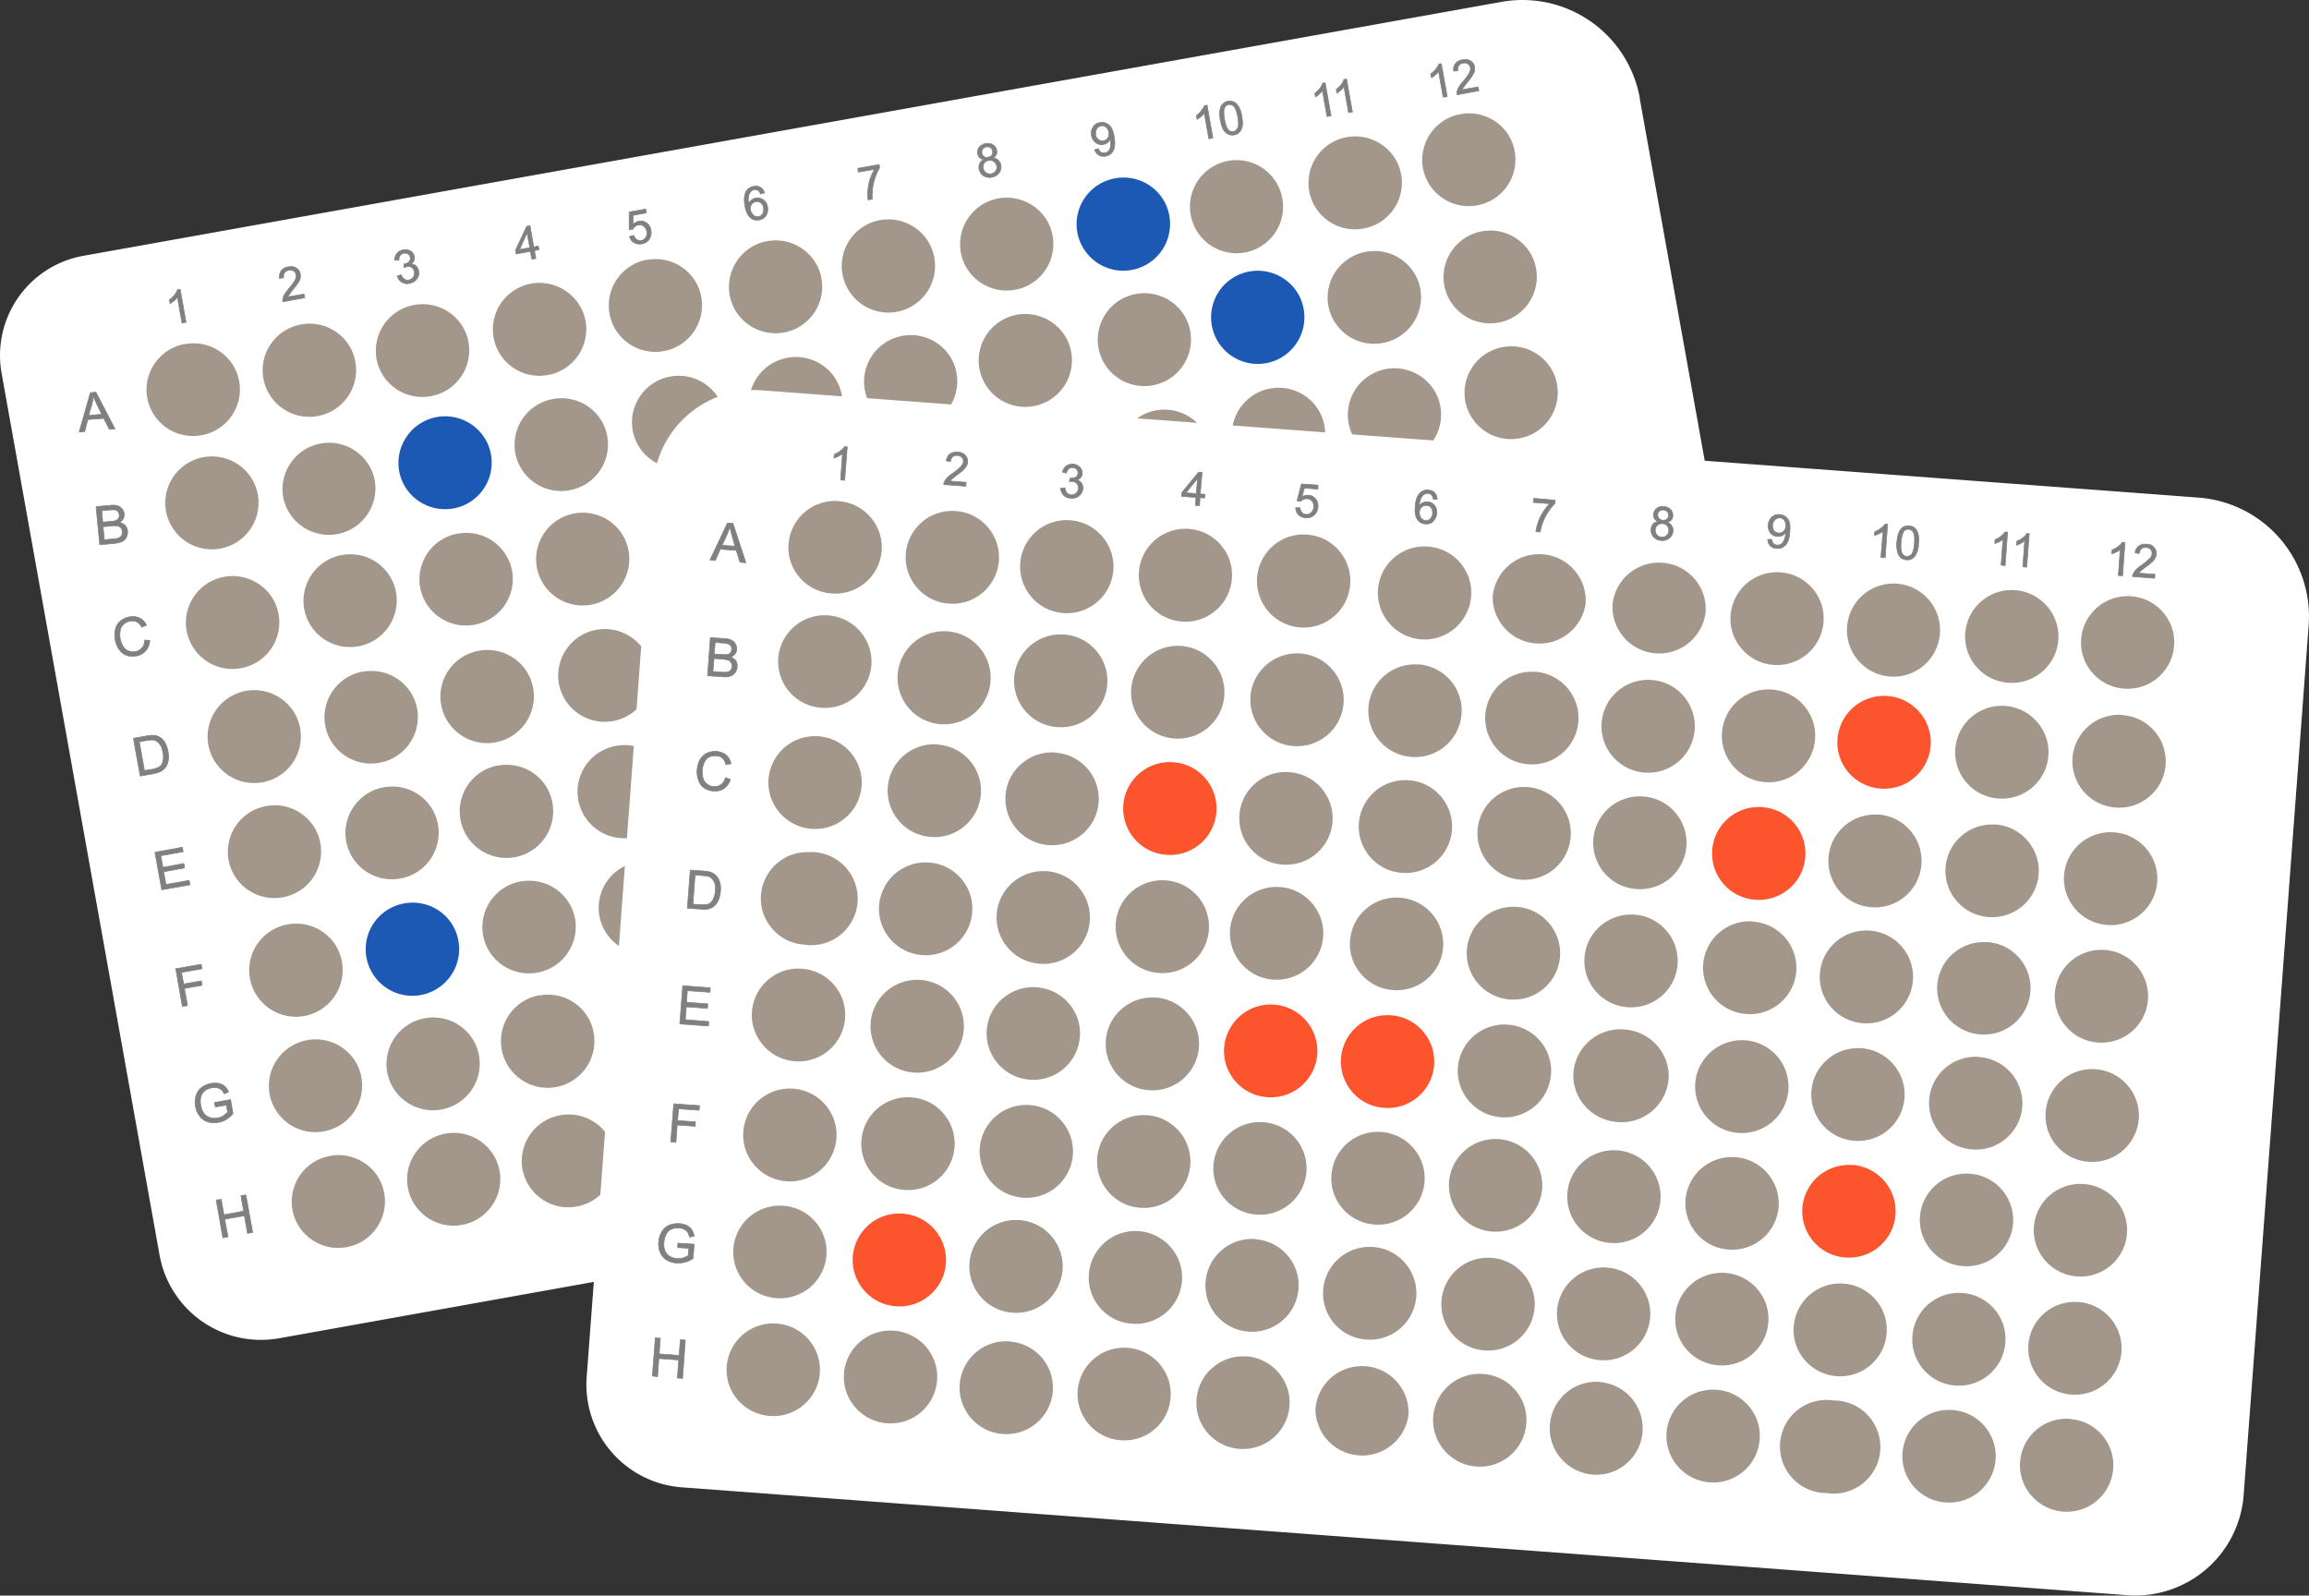 <svg id="Layer_1" data-name="Layer 1" xmlns="http://www.w3.org/2000/svg" viewBox="0 0 1254.7 867"><rect x="0" y="0" width="1254.7" height="867" fill="#333333" stroke="none"/><defs><clipPath id="clippath"><path style="stroke-width:0;fill:none" d="M0 0h1254.7v867H0z"/></clipPath><style>.cls-3{fill:none}.cls-4,.cls-5,.cls-6,.cls-7,.cls-8{stroke-width:0}.cls-3{stroke:gray;stroke-linejoin:round;stroke-width:.37px}.cls-4{fill:#1c59b5}.cls-4,.cls-5,.cls-6,.cls-7{fill-rule:evenodd}.cls-5{fill:#a3978b}.cls-6{fill:#fff}.cls-7{fill:#fc542d}.cls-8{fill:gray}</style></defs><g style="clip-path:url(#clippath)"><path class="cls-6" d="M891.1 53.4A64.8 64.8 0 0 0 816 1L45.3 139A55 55 0 0 0 .9 203l85.8 479a56 56 0 0 0 65 45.2l775.2-138.9a59 59 0 0 0 47.8-68.5L891 53.4"/><path class="cls-8" d="m78.6 347.8 2.8.2a9.2 9.2 0 0 1-2.2 5.6 8.6 8.6 0 0 1-5 2.8c-2.3.4-4.2.2-5.7-.4a8.6 8.6 0 0 1-3.9-3.3 14 14 0 0 1-1.8-11.1 8.5 8.5 0 0 1 2.8-4.3c1.4-1 3-1.8 4.8-2.1 2-.4 3.8-.2 5.4.6 1.6.8 2.9 2.1 3.8 3.9l-2.6 1.1a6.4 6.4 0 0 0-2.7-2.9c-1-.5-2.2-.6-3.6-.4-1.5.3-2.8 1-3.7 1.9a6 6 0 0 0-1.7 3.4 12.7 12.7 0 0 0 1.6 8.5c.8 1.2 1.7 2 3 2.4 1.1.5 2.3.6 3.6.4a6 6 0 0 0 3.6-2c1-1 1.4-2.5 1.5-4.3"/><path class="cls-3" d="m78.6 347.8 2.8.2a9.2 9.2 0 0 1-2.2 5.6 8.6 8.6 0 0 1-5 2.8c-2.3.4-4.2.2-5.7-.4a8.6 8.6 0 0 1-3.9-3.3 14 14 0 0 1-1.8-11.1 8.5 8.5 0 0 1 2.8-4.3c1.4-1 3-1.8 4.8-2.1 2-.4 3.8-.2 5.4.6 1.6.8 2.9 2.1 3.8 3.9l-2.6 1.1a6.4 6.4 0 0 0-2.7-2.9c-1-.5-2.2-.6-3.6-.4-1.5.3-2.8 1-3.7 1.9a6 6 0 0 0-1.7 3.4 12.7 12.7 0 0 0 1.6 8.5c.8 1.2 1.7 2 3 2.4 1.1.5 2.3.6 3.6.4a6 6 0 0 0 3.6-2c1-1 1.4-2.5 1.5-4.3Z"/><path class="cls-8" d="m76.2 421.7-3.7-20.5 7.1-1.3c1.6-.3 2.8-.4 3.7-.3 1.2 0 2.3.3 3.3.9 1.3.7 2.3 1.7 3 3a14 14 0 0 1 1.7 4.8c.3 1.5.4 3 .2 4.2-.1 1.3-.4 2.3-.8 3.2-.5 1-1 1.7-1.6 2.2a8 8 0 0 1-2.3 1.5c-.9.4-2 .7-3.2 1l-7.4 1.3Zm2.3-3 4.4-.7c1.3-.3 2.4-.6 3.1-1 .7-.4 1.3-.8 1.7-1.4.5-.7.8-1.7 1-2.8.2-1.2.1-2.5-.2-4-.4-2.2-1-3.8-2-4.8-.8-1-1.8-1.6-3-1.9-.7-.1-1.9 0-3.5.2l-4.3.8 2.8 15.6Z"/><path class="cls-3" d="m76.2 421.7-3.7-20.5 7.1-1.3c1.6-.3 2.8-.4 3.7-.3 1.2 0 2.3.3 3.3.9 1.3.7 2.3 1.7 3 3a14 14 0 0 1 1.7 4.8c.3 1.5.4 3 .2 4.2-.1 1.3-.4 2.3-.8 3.2-.5 1-1 1.7-1.6 2.2a8 8 0 0 1-2.3 1.5c-.9.4-2 .7-3.2 1l-7.4 1.3Zm2.3-3 4.4-.7c1.3-.3 2.4-.6 3.1-1 .7-.4 1.3-.8 1.7-1.4.5-.7.8-1.7 1-2.8.2-1.2.1-2.5-.2-4-.4-2.2-1-3.8-2-4.8-.8-1-1.8-1.6-3-1.9-.7-.1-1.9 0-3.5.2l-4.3.8 2.8 15.6Z"/><path class="cls-8" d="m87.9 483.5-3.7-20.4 14.9-2.7.4 2.4-12.1 2.2 1.1 6.3 11.4-2.1.4 2.4-11.4 2.1 1.3 6.9 12.6-2.2.4 2.4-15.3 2.7z"/><path class="cls-3" d="m87.9 483.5-3.7-20.4 14.9-2.7.4 2.4-12.1 2.2 1.1 6.3 11.4-2.1.4 2.4-11.4 2.1 1.3 6.9 12.6-2.2.4 2.4-15.3 2.7z"/><path class="cls-8" d="m99.1 546.9-3.6-20.5 13.8-2.4.5 2.4-11.2 2 1.2 6.3 9.6-1.7.4 2.4-9.6 1.7 1.7 9.3-2.8.5z"/><path class="cls-3" d="m99.1 546.9-3.6-20.5 13.8-2.4.5 2.4-11.2 2 1.2 6.3 9.6-1.7.4 2.4-9.6 1.7 1.7 9.3-2.8.5z"/><path class="cls-8" d="m117 601.5-.4-2.4 8.7-1.6 1.3 7.6a15.4 15.4 0 0 1-3.7 3.2 12.5 12.5 0 0 1-10 1.3 8.7 8.7 0 0 1-4.4-3.1 12.7 12.7 0 0 1-2-11 8.5 8.5 0 0 1 3-4.5c1.4-1.1 3.1-1.9 5.2-2.3 1.5-.2 2.9-.2 4.1 0 1.3.3 2.4.8 3.2 1.5a9 9 0 0 1 2.2 3.1l-2.3 1.1c-.5-1-1-1.7-1.6-2.2-.6-.5-1.3-.9-2.3-1.1-.9-.2-1.8-.2-2.9 0-1.2.2-2.3.6-3.1 1.1a6.2 6.2 0 0 0-2.9 4.1c-.3 1.4-.3 2.8 0 4.3.3 1.8.9 3.3 1.7 4.4.9 1.1 2 1.9 3.3 2.3a9.1 9.1 0 0 0 7.3-1c1-.8 1.8-1.4 2.3-2l-.7-3.8-6 1Z"/><path class="cls-3" d="m117 601.5-.4-2.4 8.7-1.6 1.3 7.6a15.4 15.4 0 0 1-3.7 3.2 12.5 12.5 0 0 1-10 1.3 8.7 8.7 0 0 1-4.4-3.1 12.7 12.7 0 0 1-2-11 8.5 8.5 0 0 1 3-4.5c1.4-1.1 3.1-1.9 5.2-2.3 1.5-.2 2.9-.2 4.1 0 1.3.3 2.4.8 3.2 1.5a9 9 0 0 1 2.2 3.1l-2.3 1.1c-.5-1-1-1.7-1.6-2.2-.6-.5-1.3-.9-2.3-1.1-.9-.2-1.8-.2-2.9 0-1.2.2-2.3.6-3.1 1.1a6.2 6.2 0 0 0-2.9 4.1c-.3 1.4-.3 2.8 0 4.3.3 1.8.9 3.3 1.7 4.4.9 1.1 2 1.9 3.3 2.3a9.1 9.1 0 0 0 7.3-1c1-.8 1.8-1.4 2.3-2l-.7-3.8-6 1Z"/><path class="cls-8" d="m121.1 672.6-3.6-20.5 2.7-.4 1.5 8.4 10.7-2-1.5-8.4 2.7-.4 3.7 20.4-2.8.5-1.7-9.6-10.7 1.9 1.8 9.6-2.8.5z"/><path class="cls-3" d="m121.1 672.6-3.6-20.5 2.7-.4 1.5 8.4 10.7-2-1.5-8.4 2.7-.4 3.7 20.4-2.8.5-1.7-9.6-10.7 1.9 1.8 9.6-2.8.5z"/><path class="cls-8" d="m101 175.1-2.1.4-2.5-14c-.5.7-1 1.3-1.8 2l-2.2 1.5-.3-2.1c1.1-.8 2-1.7 2.8-2.7s1.3-1.9 1.5-2.7l1.5-.3 3.2 18Z"/><path class="cls-3" d="m101 175.1-2.1.4-2.5-14c-.5.7-1 1.3-1.8 2l-2.2 1.5-.3-2.1c1.1-.8 2-1.7 2.8-2.7s1.3-1.9 1.5-2.7l1.5-.3 3.2 18Z"/><path class="cls-8" d="m165.2 159.8.4 2-11.9 2.2a4 4 0 0 1 0-1.6c.2-.8.5-1.7 1-2.6l2.4-3.2a25 25 0 0 0 3.3-4.5c.5-1 .7-2 .5-2.8a3 3 0 0 0-1.3-2c-.7-.5-1.6-.7-2.6-.5-1 .2-1.8.7-2.4 1.4-.5.7-.6 1.7-.5 2.8l-2.3.2c-.1-1.7.3-3.1 1.1-4.2a6 6 0 0 1 3.8-2c1.8-.3 3.2-.1 4.4.7 1.1.7 1.8 1.8 2.1 3.2v2.2c-.2.7-.6 1.5-1.1 2.4a37 37 0 0 1-2.9 3.8 41.9 41.9 0 0 0-2.8 4l8.8-1.5Z"/><path class="cls-3" d="m165.2 159.8.4 2-11.9 2.2a4 4 0 0 1 0-1.6c.2-.8.5-1.7 1-2.6l2.4-3.2a25 25 0 0 0 3.3-4.5c.5-1 .7-2 .5-2.8a3 3 0 0 0-1.3-2c-.7-.5-1.6-.7-2.6-.5-1 .2-1.8.7-2.4 1.4-.5.7-.6 1.7-.5 2.8l-2.3.2c-.1-1.7.3-3.1 1.1-4.2a6 6 0 0 1 3.8-2c1.8-.3 3.2-.1 4.4.7 1.1.7 1.8 1.8 2.1 3.2v2.2c-.2.7-.6 1.5-1.1 2.4a37 37 0 0 1-2.9 3.8 41.9 41.9 0 0 0-2.8 4l8.8-1.5Z"/><path class="cls-8" d="m215.8 150 2.2-.7c.5 1.2 1 2 1.8 2.4.7.5 1.5.6 2.3.5 1-.2 1.9-.8 2.5-1.6.5-.8.7-1.8.6-2.8a3.4 3.4 0 0 0-4.2-2.9l-1.5.5v-2h.3c1-.1 1.7-.5 2.4-1.1.6-.7.9-1.5.7-2.5-.1-.8-.5-1.4-1.2-1.8a3 3 0 0 0-2.2-.4 3 3 0 0 0-2 1.1 4 4 0 0 0-.7 2.7h-2.3a5.4 5.4 0 0 1 4.6-5.6c1-.2 2-.2 2.8.1a4.6 4.6 0 0 1 3.3 3.6c.1.7 0 1.5-.3 2.2-.3.7-.8 1.3-1.5 1.8 1 0 2 .4 2.7 1 .7.7 1.2 1.7 1.4 2.8.3 1.6 0 3-1 4.3-1 1.3-2.3 2-4 2.4a5.5 5.5 0 0 1-6.6-4"/><path class="cls-3" d="m215.8 150 2.2-.7c.5 1.2 1 2 1.8 2.4.7.5 1.5.6 2.3.5 1-.2 1.9-.8 2.5-1.6.5-.8.7-1.8.6-2.8a3.4 3.4 0 0 0-4.2-2.9l-1.5.5v-2h.3c1-.1 1.7-.5 2.4-1.1.6-.7.9-1.5.7-2.5-.1-.8-.5-1.4-1.2-1.8a3 3 0 0 0-2.2-.4 3 3 0 0 0-2 1.1 4 4 0 0 0-.7 2.7h-2.3a5.4 5.4 0 0 1 4.6-5.6c1-.2 2-.2 2.8.1a4.6 4.6 0 0 1 3.3 3.6c.1.7 0 1.5-.3 2.2-.3.7-.8 1.3-1.5 1.8 1 0 2 .4 2.7 1 .7.7 1.2 1.7 1.4 2.8.3 1.6 0 3-1 4.3-1 1.3-2.3 2-4 2.4a5.5 5.5 0 0 1-6.6-4Z"/><path class="cls-8" d="m289 140.8-.8-4.2-7.7 1.4-.4-2 6.1-13 1.8-.4 2 11.6 2.5-.5.4 2-2.5.5.8 4.3-2.2.3Zm-1.1-6.2-1.5-8-4.1 9 5.6-1Z"/><path class="cls-3" d="m289 140.8-.8-4.2-7.7 1.4-.4-2 6.1-13 1.8-.4 2 11.6 2.5-.5.4 2-2.5.5.8 4.3-2.2.3Zm-1.1-6.2-1.5-8-4.1 9 5.6-1Z"/><path class="cls-8" d="m342.1 128.5 2.3-.6c.4 1.1 1 1.9 1.6 2.3s1.6.6 2.4.5c1.1-.2 2-.8 2.5-1.7.6-1 .8-2 .5-3.4a4.1 4.1 0 0 0-1.6-2.7c-.8-.6-1.8-.8-3-.6a4 4 0 0 0-2.9 2.3l-2 .1v-9.5l9-1.6.3 2.1-7.2 1.3v5c.9-1 2-1.5 3.1-1.8 1.6-.2 3 0 4.3 1 1.2.8 2 2.1 2.3 3.8.3 1.6.1 3.1-.6 4.5a5.8 5.8 0 0 1-4.4 3c-1.6.3-3 0-4.2-.7-1.2-.7-2-1.8-2.4-3.3"/><path class="cls-3" d="m342.1 128.5 2.3-.6c.4 1.1 1 1.9 1.6 2.3s1.6.6 2.4.5c1.1-.2 2-.8 2.5-1.7.6-1 .8-2 .5-3.4a4.1 4.1 0 0 0-1.6-2.7c-.8-.6-1.8-.8-3-.6a4 4 0 0 0-2.9 2.3l-2 .1v-9.5l9-1.6.3 2.1-7.2 1.3v5c.9-1 2-1.5 3.1-1.8 1.6-.2 3 0 4.3 1 1.2.8 2 2.1 2.3 3.8.3 1.6.1 3.1-.6 4.5a5.8 5.8 0 0 1-4.4 3c-1.6.3-3 0-4.2-.7-1.2-.7-2-1.8-2.4-3.3Z"/><path class="cls-8" d="m415.4 104.8-2.1.6c-.4-.9-.8-1.4-1.2-1.8a3 3 0 0 0-2.4-.5 3 3 0 0 0-1.7 1 5 5 0 0 0-1.2 2.4c-.3 1-.2 2.5 0 4.2.5-.9 1-1.6 1.7-2.1a5.3 5.3 0 0 1 6.3 0c1.2.8 2 2.1 2.3 3.8a7 7 0 0 1-.2 3.3c-.3 1-.8 1.9-1.6 2.5-.7.7-1.6 1.1-2.7 1.3-1.8.3-3.5 0-4.8-1.2-1.4-1.1-2.4-3.2-3-6.3-.6-3.5-.4-6 .6-7.9a5.6 5.6 0 0 1 4.1-2.8c1.5-.3 2.7-.1 3.7.5a5 5 0 0 1 2.2 3m-7.6 9.3c.2.8.4 1.4.9 2 .4.7 1 1.2 1.6 1.4.7.3 1.3.3 2 .2.9-.2 1.6-.7 2.1-1.5.6-.9.7-2 .5-3.3a4.2 4.2 0 0 0-1.5-2.7c-.8-.6-1.7-.8-2.7-.6-1 .2-1.8.7-2.3 1.5-.6.8-.8 1.8-.6 3"/><path class="cls-3" d="m415.4 104.8-2.1.6c-.4-.9-.8-1.4-1.2-1.8a3 3 0 0 0-2.4-.5 3 3 0 0 0-1.7 1 5 5 0 0 0-1.2 2.4c-.3 1-.2 2.5 0 4.2.5-.9 1-1.6 1.7-2.1a5.3 5.3 0 0 1 6.3 0c1.2.8 2 2.1 2.3 3.8a7 7 0 0 1-.2 3.3c-.3 1-.8 1.9-1.6 2.5-.7.7-1.6 1.1-2.7 1.3-1.8.3-3.5 0-4.8-1.2-1.4-1.1-2.4-3.2-3-6.3-.6-3.5-.4-6 .6-7.9a5.6 5.6 0 0 1 4.1-2.8c1.5-.3 2.7-.1 3.7.5a5 5 0 0 1 2.2 3Zm-7.6 9.3c.2.7.5 1.4 1 2 .4.7.9 1.2 1.5 1.4.7.3 1.3.3 2 .2.9-.2 1.6-.7 2.1-1.5.6-1 .7-2 .5-3.3a4.2 4.2 0 0 0-1.5-2.7c-.8-.6-1.7-.8-2.7-.6-1 .2-1.8.7-2.3 1.5-.6.8-.8 1.8-.6 3Z"/><path class="cls-8" d="m466.4 93.5-.3-2 11.6-2.1.3 1.7a29.7 29.7 0 0 0-4 17.1l-2.3.4a27 27 0 0 1 3.5-16.6l-8.7 1.5Z"/><path class="cls-3" d="m466.4 93.5-.3-2 11.6-2.1.3 1.7a29.7 29.7 0 0 0-4 17.1l-2.3.4a27 27 0 0 1 3.5-16.6l-8.7 1.5Z"/><path class="cls-8" d="M534.6 86.7c-1-.1-1.7-.5-2.2-1-.6-.6-1-1.3-1.1-2.1-.2-1.3 0-2.5.8-3.6.8-1 2-1.7 3.5-2 1.6-.2 3 0 4 .7 1.2.8 1.8 1.8 2 3 .2.9.1 1.7-.2 2.4-.3.6-1 1.2-1.7 1.7a5 5 0 0 1 2.8 1.3c.7.7 1.2 1.6 1.4 2.7.2 1.5 0 2.9-1 4.1a6 6 0 0 1-4 2.4 6 6 0 0 1-4.5-.8c-1.3-.9-2-2.1-2.4-3.7-.2-1.1 0-2.1.4-3 .4-1 1.2-1.6 2.2-2m-1-3.7c0 .8.5 1.5 1.1 2a3 3 0 0 0 2.3.3c.8-.1 1.5-.5 2-1.1.4-.7.5-1.4.4-2.1-.1-.8-.5-1.5-1.2-2-.7-.4-1.4-.5-2.2-.4a3 3 0 0 0-2 1.2c-.4.6-.6 1.3-.5 2m.8 8.4c.1.7.4 1.2.8 1.8.4.5.9.9 1.5 1 .7.3 1.3.4 2 .2 1-.2 1.9-.6 2.4-1.4.6-.8.8-1.8.6-2.8-.2-1-.7-1.9-1.5-2.4-.9-.6-1.8-.8-2.9-.6a3.5 3.5 0 0 0-3 4.2"/><path class="cls-3" d="M534.6 86.7c-1-.1-1.7-.5-2.2-1-.6-.6-1-1.3-1.1-2.1-.2-1.3 0-2.5.8-3.6.8-1 2-1.7 3.5-2 1.6-.2 3 0 4 .7 1.2.8 1.8 1.8 2 3 .2.9.1 1.7-.2 2.4-.3.6-1 1.2-1.7 1.7a5 5 0 0 1 2.8 1.3c.7.7 1.2 1.6 1.4 2.7.2 1.5 0 2.9-1 4.1a6 6 0 0 1-4 2.4 6 6 0 0 1-4.5-.8c-1.3-.9-2-2.1-2.4-3.7-.2-1.1 0-2.1.4-3 .4-1 1.2-1.6 2.2-2Zm-1-3.6c0 .8.5 1.5 1.1 2a3 3 0 0 0 2.3.3c.8-.1 1.5-.5 2-1.1.4-.7.5-1.4.4-2.1-.1-.8-.5-1.5-1.2-2-.7-.4-1.4-.5-2.2-.4a3 3 0 0 0-2 1.2c-.4.7-.6 1.4-.5 2Zm.7 8.4c.1.6.4 1.2.8 1.7s.9.9 1.5 1.1c.7.2 1.3.3 2 .2 1-.2 1.9-.7 2.4-1.5.6-.8.8-1.7.6-2.8-.2-1-.7-1.8-1.5-2.4-.8-.6-1.8-.8-2.8-.6a3.5 3.5 0 0 0-3 4.3Z"/><path class="cls-8" d="m594.9 81.3 2-.5c.4 1 .9 1.6 1.5 2 .6.3 1.2.4 2 .3.7-.2 1.3-.4 1.7-.8.5-.4.8-1 1-1.5.3-.6.4-1.3.5-2.2 0-1 0-1.8-.2-2.8v-.4a5 5 0 0 1-4 3.1c-1.4.3-2.7 0-4-1a6 6 0 0 1-2.3-3.9c-.3-1.8 0-3.3.9-4.6.8-1.3 2-2.1 3.7-2.4a5.8 5.8 0 0 1 6 2.6c.7 1 1.3 2.7 1.7 4.9.4 2.3.5 4.1.2 5.6a5.9 5.9 0 0 1-5 5.2c-1.3.2-2.5 0-3.5-.6a5 5 0 0 1-2.2-3m7.6-9.5a4.3 4.3 0 0 0-1.6-2.8c-.8-.6-1.7-.8-2.6-.6-1 .1-1.8.7-2.3 1.6-.6 1-.8 2-.6 3.3.2 1.1.7 2 1.6 2.6.8.6 1.7.8 2.7.6 1-.2 1.8-.7 2.3-1.5.5-.9.7-2 .5-3.2"/><path class="cls-3" d="m594.9 81.3 2-.5c.4 1 .9 1.6 1.5 2 .6.3 1.2.4 2 .3.7-.2 1.3-.4 1.7-.8.5-.4.8-1 1-1.5.3-.6.4-1.3.5-2.2 0-1 0-1.8-.2-2.8v-.4a5 5 0 0 1-4 3.1c-1.4.3-2.7 0-4-1a6 6 0 0 1-2.3-3.9c-.3-1.8 0-3.3.9-4.6.8-1.3 2-2.1 3.7-2.4a5.8 5.8 0 0 1 6 2.6c.7 1 1.3 2.7 1.7 4.9.4 2.3.5 4.1.2 5.6a5.9 5.9 0 0 1-5 5.2c-1.3.2-2.5 0-3.5-.6a5 5 0 0 1-2.2-3Zm7.6-9.4a4.3 4.3 0 0 0-1.6-2.9c-.8-.6-1.7-.8-2.6-.6-1 .1-1.8.7-2.3 1.6-.6 1-.8 2-.6 3.3.2 1.1.7 2 1.6 2.6.8.6 1.7.8 2.7.6 1-.2 1.8-.7 2.3-1.5.6-.9.7-1.9.5-3.2Z"/><path class="cls-8" d="m659 75-2.1.4-2.5-14c-.5.7-1 1.3-1.8 2l-2.1 1.5-.4-2.1c1.1-.8 2-1.7 2.8-2.7.8-1 1.3-1.9 1.6-2.7l1.4-.3 3.2 18Z"/><path class="cls-3" d="m659 75-2.1.4-2.5-14c-.5.7-1 1.3-1.8 2l-2.1 1.5-.4-2.1c1.1-.8 2-1.7 2.8-2.7.8-1 1.3-1.9 1.6-2.7l1.4-.3 3.2 18Z"/><path class="cls-8" d="M663.1 65.2c-.4-2.1-.4-3.8-.2-5.2.2-1.4.6-2.5 1.4-3.3a5 5 0 0 1 3-1.7c1-.1 1.9 0 2.7.2.7.2 1.4.7 2 1.3.6.7 1.2 1.5 1.6 2.5.5 1 .9 2.3 1.2 4.1.4 2.1.5 3.8.3 5.2a6.5 6.5 0 0 1-1.4 3.3 5 5 0 0 1-3.1 1.7 5 5 0 0 1-4.4-1.2c-1.5-1.2-2.5-3.5-3-6.9m2.2-.4c.5 3 1.2 4.8 2 5.7s1.9 1.1 2.9 1c1-.2 1.7-.9 2.3-2 .5-1 .5-3 0-6-.6-3-1.3-4.8-2.1-5.7-.9-.8-1.8-1.1-2.9-1-1 .2-1.7.8-2.2 1.8-.5 1.2-.5 3.3 0 6.2"/><path class="cls-3" d="M663.1 65.2c-.4-2.1-.4-3.8-.2-5.2.2-1.4.6-2.5 1.4-3.3a5 5 0 0 1 3-1.7c1-.1 1.9 0 2.7.2.7.2 1.4.7 2 1.3.6.7 1.2 1.5 1.6 2.5.5 1 .9 2.3 1.2 4.1.4 2.1.5 3.8.3 5.2a6.5 6.5 0 0 1-1.4 3.3 5 5 0 0 1-3.1 1.7 5 5 0 0 1-4.4-1.2c-1.5-1.2-2.5-3.5-3-6.9Zm2.3-.4c.5 3 1.2 4.8 2 5.7s1.9 1.1 2.9 1c1-.2 1.7-.9 2.3-2 .5-1 .5-3 0-6-.6-3-1.3-4.8-2.1-5.7-.9-.8-1.8-1.1-2.9-1-1 .2-1.7.8-2.2 1.8-.5 1.2-.5 3.3 0 6.2Z"/><path class="cls-8" d="m723.3 63-2.2.3-2.5-14a14.8 14.8 0 0 1-3.8 3.4l-.3-2c1-.9 2-1.8 2.7-2.7.8-1 1.3-2 1.5-2.8l1.4-.2 3.2 18Z"/><path class="cls-3" d="m723.3 63-2.2.3-2.5-14a14.8 14.8 0 0 1-3.8 3.4l-.3-2c1-.9 2-1.8 2.7-2.7.8-1 1.3-2 1.5-2.8l1.4-.2 3.2 18Z"/><path class="cls-8" d="m734.9 60.8-2.1.4-2.5-14a14.8 14.8 0 0 1-3.8 3.4l-.4-2c1.1-.9 2-1.7 2.8-2.7.7-1 1.2-2 1.4-2.7l1.4-.3 3.2 18Z"/><path class="cls-3" d="m734.9 60.8-2.1.4-2.5-14a14.8 14.8 0 0 1-3.8 3.4l-.4-2c1.1-.9 2-1.7 2.8-2.7.7-1 1.2-2 1.4-2.7l1.4-.3 3.2 18Z"/><path class="cls-8" d="m786.4 52.5-2.2.3-2.5-14c-.4.7-1 1.3-1.8 2l-2 1.5-.5-2.1c1.2-.8 2.1-1.7 2.9-2.7.8-1 1.3-1.9 1.5-2.7l1.4-.2 3.2 17.9Z"/><path class="cls-3" d="m786.4 52.5-2.2.3-2.5-14c-.4.7-1 1.3-1.8 2l-2 1.5-.5-2.1c1.2-.8 2.1-1.7 2.9-2.7.8-1 1.3-1.9 1.5-2.7l1.4-.2 3.2 17.9Z"/><path class="cls-8" d="m803.2 47.3.4 2-11.8 2.2a4 4 0 0 1 0-1.6c.1-.9.5-1.7 1-2.6.5-1 1.3-2 2.4-3.2a25 25 0 0 0 3.2-4.5c.6-1 .7-2 .6-2.8a3 3 0 0 0-1.3-2c-.8-.6-1.6-.7-2.6-.5-1.1.2-1.9.6-2.4 1.4-.5.7-.7 1.6-.5 2.8l-2.3.1c-.2-1.7.2-3 1-4.1a6 6 0 0 1 3.9-2c1.7-.4 3.1-.1 4.3.6 1.2.8 2 1.9 2.2 3.3v2.2c-.3.7-.6 1.5-1.2 2.4a37 37 0 0 1-2.8 3.8 41.9 41.9 0 0 0-2.9 4l8.8-1.6Z"/><path class="cls-3" d="m803.2 47.3.4 2-11.8 2.2a4 4 0 0 1 0-1.6c.1-.9.5-1.7 1-2.6.5-1 1.3-2 2.4-3.2a25 25 0 0 0 3.2-4.5c.6-1 .7-2 .6-2.8a3 3 0 0 0-1.3-2c-.8-.6-1.6-.7-2.6-.5-1.1.2-1.9.6-2.4 1.4-.5.7-.7 1.6-.5 2.8l-2.3.1c-.2-1.7.2-3 1-4.1a6 6 0 0 1 3.9-2c1.7-.4 3.1-.1 4.3.6 1.2.8 2 1.9 2.2 3.3v2.2c-.3.7-.6 1.5-1.2 2.4a37 37 0 0 1-2.8 3.8 41.9 41.9 0 0 0-2.9 4l8.8-1.6Z"/><path class="cls-5" d="M100.6 187c13.8-2.6 27 6.6 29.4 20.3a25.3 25.3 0 0 1-20.5 29.2A25.3 25.3 0 0 1 80 216.2a25.3 25.3 0 0 1 20.5-29.3M110.7 248.4c13.8-2.4 27 6.7 29.4 20.4a25.3 25.3 0 0 1-20.5 29.3 25.3 25.3 0 0 1-29.4-20.4 25.3 25.3 0 0 1 20.5-29.3M122 313.4c13.7-2.4 27 6.7 29.4 20.4a25.3 25.3 0 0 1-20.6 29.3 25.3 25.3 0 0 1-29.4-20.4 25.3 25.3 0 0 1 20.6-29.3M133.7 375.4c13.8-2.4 27 6.7 29.4 20.4a25.3 25.3 0 0 1-20.5 29.3 25.3 25.3 0 0 1-29.4-20.4 25.3 25.3 0 0 1 20.5-29.3M144.7 438c13.8-2.5 27 6.6 29.4 20.3a25.3 25.3 0 0 1-20.5 29.3 25.3 25.3 0 0 1-29.4-20.3 25.3 25.3 0 0 1 20.5-29.3M156.4 502.3c13.8-2.5 27 6.6 29.4 20.3a25.3 25.3 0 0 1-50 9 25.3 25.3 0 0 1 20.6-29.3M167 565.2c13.8-2.5 27 6.6 29.4 20.3a25.3 25.3 0 0 1-20.5 29.3 25.3 25.3 0 0 1-29.4-20.3 25.3 25.3 0 0 1 20.5-29.3M179.4 628.1c13.8-2.5 27 6.6 29.4 20.3a25.3 25.3 0 0 1-20.5 29.3 25.3 25.3 0 0 1-29.4-20.3 25.3 25.3 0 0 1 20.5-29.3M242.1 616c13.8-2.5 27 6.7 29.4 20.4a25.3 25.3 0 0 1-20.5 29.2 25.3 25.3 0 0 1-29.4-20.3 25.3 25.3 0 0 1 20.5-29.3M230.9 553.3c13.8-2.5 27 6.6 29.4 20.3a25.3 25.3 0 0 1-20.5 29.3 25.3 25.3 0 0 1-29.4-20.3 25.3 25.3 0 0 1 20.5-29.3"/><path class="cls-4" d="M219.7 490.9c13.8-2.5 27 6.6 29.4 20.3a25.3 25.3 0 0 1-50 9 25.3 25.3 0 0 1 20.6-29.3"/><path class="cls-5" d="M208.6 427.8c13.8-2.5 27 6.6 29.4 20.3a25.3 25.3 0 0 1-20.5 29.3 25.3 25.3 0 0 1-29.4-20.3 25.3 25.3 0 0 1 20.5-29.3M197.3 365c13.7-2.5 27 6.6 29.4 20.3a25.3 25.3 0 0 1-20.6 29.2 25.3 25.3 0 0 1-29.4-20.3 25.3 25.3 0 0 1 20.6-29.3M185.8 301.6c13.8-2.5 27 6.6 29.4 20.3a25.3 25.3 0 0 1-20.5 29.3 25.3 25.3 0 0 1-29.4-20.3 25.3 25.3 0 0 1 20.5-29.3M174.3 241c13.8-2.5 27 6.7 29.4 20.4a25.3 25.3 0 0 1-49.8 8.9 25.3 25.3 0 0 1 20.4-29.3M163.7 176.3c13.8-2.5 27 6.6 29.4 20.3a25.3 25.3 0 0 1-50 9 25.3 25.3 0 0 1 20.6-29.3M225.2 165.7c13.7-2.5 27 6.6 29.4 20.3a25.3 25.3 0 0 1-20.6 29.3 25.3 25.3 0 0 1-29.4-20.3 25.3 25.3 0 0 1 20.6-29.3M288.7 154.1c13.8-2.4 27 6.7 29.5 20.4a25.3 25.3 0 0 1-20.6 29.3 25.3 25.3 0 0 1-29.4-20.4 25.3 25.3 0 0 1 20.5-29.3M351.7 141.2c13.8-2.5 27 6.6 29.4 20.3a25.3 25.3 0 0 1-20.5 29.3 25.3 25.3 0 0 1-29.4-20.4 25.3 25.3 0 0 1 20.5-29.3M417 131c13.8-2.4 27 6.7 29.4 20.4a25.3 25.3 0 0 1-20.5 29.3c-13.8 2.4-27-6.7-29.4-20.4s6.7-26.8 20.5-29.3M478.3 119.6c13.8-2.4 27 6.7 29.4 20.4a25.3 25.3 0 0 1-49.9 9 25.3 25.3 0 0 1 20.5-29.4M542.6 107.8c13.8-2.4 27 6.7 29.4 20.4a25.3 25.3 0 0 1-20.5 29.3c-13.8 2.4-27-6.7-29.4-20.4s6.7-26.8 20.5-29.3"/><path class="cls-4" d="M606 96.9c13.8-2.5 27 6.6 29.4 20.3a25.3 25.3 0 0 1-50 9A25.3 25.3 0 0 1 606 96.9"/><path class="cls-5" d="M667.5 87.4a25.3 25.3 0 1 1-20.5 29.3 25.3 25.3 0 0 1 20.5-29.3M732 74.5c13.7-2.4 27 6.7 29.4 20.4a25.3 25.3 0 0 1-20.5 29.3 25.3 25.3 0 0 1-29.5-20.4A25.3 25.3 0 0 1 732 74.5M793.7 62c13.8-2.5 27 6.6 29.4 20.3a25.3 25.3 0 0 1-20.5 29.3 25.3 25.3 0 0 1-29.4-20.3A25.3 25.3 0 0 1 793.7 62M805.3 125.7c13.8-2.5 27 6.6 29.4 20.3a25.3 25.3 0 0 1-20.5 29.3 25.3 25.3 0 0 1-29.4-20.3 25.3 25.3 0 0 1 20.5-29.3M816.7 188.6c13.8-2.5 27 6.6 29.4 20.3a25.3 25.3 0 0 1-20.5 29.3 25.3 25.3 0 0 1-29.4-20.3 25.3 25.3 0 0 1 20.5-29.3M827.8 251.7c13.8-2.4 27 6.7 29.4 20.4a25.3 25.3 0 0 1-20.5 29.2 25.3 25.3 0 0 1-29.4-20.3 25.3 25.3 0 0 1 20.5-29.3M839 315.8c13.9-2.5 27 6.6 29.5 20.3a25.3 25.3 0 0 1-20.5 29.3 25.3 25.3 0 0 1-29.4-20.3 25.3 25.3 0 0 1 20.5-29.3M848.5 377.7c13.8-2.4 27 6.7 29.4 20.4a25.3 25.3 0 0 1-20.5 29.2A25.3 25.3 0 0 1 828 407a25.3 25.3 0 0 1 20.5-29.3M861.5 440.6c13.8-2.5 27 6.6 29.4 20.3a25.3 25.3 0 0 1-20.5 29.3A25.3 25.3 0 0 1 841 470a25.3 25.3 0 0 1 20.5-29.3M873 503.3c13.8-2.5 27 6.6 29.4 20.3a25.3 25.3 0 0 1-49.9 9 25.3 25.3 0 0 1 20.5-29.3M810 514.4c13.7-2.5 26.9 6.7 29.3 20.4a25.3 25.3 0 0 1-20.5 29.2 25.3 25.3 0 0 1-29.4-20.3 25.3 25.3 0 0 1 20.5-29.3M799.2 451.5c13.8-2.4 27 6.7 29.4 20.4a25.3 25.3 0 0 1-20.5 29.2 25.3 25.3 0 0 1-29.4-20.3 25.3 25.3 0 0 1 20.5-29.3M787.1 387.7c13.8-2.5 27 6.6 29.4 20.3a25.3 25.3 0 0 1-49.9 9 25.3 25.3 0 0 1 20.5-29.3M776.1 325c13.8-2.4 27 6.7 29.4 20.4a25.3 25.3 0 0 1-20.5 29.3 25.3 25.3 0 0 1-29.4-20.4 25.3 25.3 0 0 1 20.5-29.3M764.9 263.4c13.8-2.4 27 6.7 29.4 20.4a25.3 25.3 0 0 1-20.5 29.2 25.3 25.3 0 0 1-29.4-20.3 25.3 25.3 0 0 1 20.5-29.3M753.3 200.5c13.8-2.4 27 6.7 29.4 20.4a25.3 25.3 0 0 1-20.5 29.3 25.3 25.3 0 0 1-29.4-20.4 25.3 25.3 0 0 1 20.5-29.3M742.4 136.8c13.7-2.5 27 6.6 29.4 20.3a25.3 25.3 0 0 1-20.6 29.3 25.3 25.3 0 0 1-29.4-20.3 25.3 25.3 0 0 1 20.6-29.3"/><path class="cls-4" d="M679 147.5c13.8-2.4 27 6.7 29.4 20.4a25.3 25.3 0 0 1-49.9 9 25.3 25.3 0 0 1 20.5-29.4"/><path class="cls-5" d="M690.3 211.1c13.8-2.5 27 6.7 29.4 20.3a25.3 25.3 0 0 1-20.5 29.3 25.3 25.3 0 0 1-29.4-20.3 25.3 25.3 0 0 1 20.5-29.3M701.5 273.4c13.8-2.5 27 6.6 29.5 20.3s-6.8 26.8-20.6 29.3c-13.7 2.5-27-6.6-29.4-20.3s6.8-26.9 20.5-29.3M713 336.4c13.8-2.4 27 6.7 29.4 20.4a25.3 25.3 0 0 1-20.5 29.2 25.3 25.3 0 0 1-29.4-20.3 25.3 25.3 0 0 1 20.5-29.3M724 399c13.8-2.4 27 6.7 29.5 20.4a25.3 25.3 0 0 1-20.6 29.3 25.3 25.3 0 0 1-29.4-20.3A25.3 25.3 0 0 1 724 399M735.5 462.6c13.8-2.4 27 6.7 29.4 20.4a25.3 25.3 0 0 1-20.5 29.3 25.3 25.3 0 0 1-29.4-20.4 25.3 25.3 0 0 1 20.5-29.2M746.1 525.6c13.8-2.5 27 6.6 29.4 20.3a25.3 25.3 0 0 1-20.5 29.3 25.3 25.3 0 0 1-29.4-20.3 25.3 25.3 0 0 1 20.5-29.3M683 535.8c13.8-2.5 27 6.6 29.4 20.3a25.3 25.3 0 0 1-20.5 29.3 25.3 25.3 0 0 1-29.4-20.4 25.3 25.3 0 0 1 20.5-29.2M620.5 547.4c13.8-2.5 27 6.7 29.4 20.4a25.3 25.3 0 0 1-20.5 29.2 25.3 25.3 0 0 1-29.4-20.3 25.3 25.3 0 0 1 20.5-29.3M558.1 559c13.8-2.5 27 6.6 29.4 20.3a25.3 25.3 0 0 1-20.5 29.3 25.3 25.3 0 0 1-29.4-20.3A25.3 25.3 0 0 1 558 559M431 581.8a25.3 25.3 0 1 1 8.9 49.6c-13.7 2.5-26.9-6.6-29.3-20.3s6.7-26.8 20.5-29.3M495 571c13.8-2.6 27 6.6 29.4 20.3a25.3 25.3 0 0 1-50 8.9 25.3 25.3 0 0 1 20.6-29.3M367.3 593.4c13.8-2.5 27 6.6 29.4 20.3a25.3 25.3 0 0 1-49.9 9 25.3 25.3 0 0 1 20.5-29.3M304.5 606c13.7-2.5 27 6.6 29.4 20.3a25.3 25.3 0 0 1-20.5 29.3 25.3 25.3 0 0 1-29.5-20.3 25.3 25.3 0 0 1 20.6-29.3M293.2 540.9c13.8-2.5 27 6.6 29.4 20.3a25.3 25.3 0 0 1-50 9 25.3 25.3 0 0 1 20.6-29.4M283 479c13.8-2.5 27 6.6 29.5 20.3a25.3 25.3 0 0 1-20.5 29.2 25.3 25.3 0 0 1-29.5-20.3 25.3 25.3 0 0 1 20.6-29.3M270.8 416c13.8-2.5 27 6.6 29.4 20.3a25.3 25.3 0 0 1-50 9 25.3 25.3 0 0 1 20.6-29.4M260.3 353.6c13.7-2.5 27 6.6 29.4 20.3a25.3 25.3 0 0 1-50 9 25.3 25.3 0 0 1 20.6-29.3M248.8 290c13.8-2.6 27 6.6 29.5 20.3a25.3 25.3 0 0 1-20.6 29.2 25.3 25.3 0 0 1-29.4-20.3 25.3 25.3 0 0 1 20.6-29.3"/><path class="cls-4" d="M237.4 226.6c13.8-2.4 27 6.7 29.4 20.4a25.3 25.3 0 0 1-20.5 29.3c-13.8 2.4-27-6.7-29.4-20.4s6.8-26.8 20.5-29.3"/><path class="cls-5" d="M300.6 216.8c13.7-2.5 27 6.6 29.4 20.3a25.3 25.3 0 0 1-20.6 29.3 25.3 25.3 0 0 1-29.4-20.3 25.3 25.3 0 0 1 20.6-29.3M364.3 204.6c13.8-2.5 27 6.7 29.4 20.4a25.3 25.3 0 0 1-20.5 29.2 25.3 25.3 0 0 1-29.4-20.3 25.3 25.3 0 0 1 20.5-29.3M374.6 268.5c13.8-2.5 27 6.7 29.4 20.4a25.3 25.3 0 0 1-50 8.9 25.3 25.3 0 0 1 20.6-29.3M385.2 330.3c13.8-2.5 27 6.6 29.4 20.3a25.3 25.3 0 0 1-20.5 29.3 25.3 25.3 0 0 1-29.4-20.3 25.3 25.3 0 0 1 20.5-29.3M398 393c13.8-2.5 27 6.6 29.4 20.3a25.3 25.3 0 0 1-20.5 29.3 25.3 25.3 0 0 1-29.4-20.4A25.3 25.3 0 0 1 398 393M408.3 456.2c13.8-2.4 27 6.7 29.4 20.4a25.3 25.3 0 0 1-20.5 29.3 25.3 25.3 0 0 1-29.4-20.4 25.3 25.3 0 0 1 20.5-29.3M420 518.9c13.7-2.5 27 6.6 29.4 20.3a25.3 25.3 0 0 1-20.5 29.3 25.3 25.3 0 0 1-29.5-20.3 25.3 25.3 0 0 1 20.6-29.3M357.5 530.5c13.8-2.4 27 6.7 29.4 20.4a25.3 25.3 0 0 1-20.5 29.3 25.3 25.3 0 0 1-29.4-20.4 25.3 25.3 0 0 1 20.5-29.3M346.2 468.4c13.8-2.5 27 6.6 29.4 20.3a25.3 25.3 0 0 1-20.5 29.3 25.3 25.3 0 0 1-29.4-20.3 25.3 25.3 0 0 1 20.5-29.3M334.8 405.3c13.8-2.5 27 6.6 29.4 20.3a25.3 25.3 0 0 1-50 9 25.3 25.3 0 0 1 20.6-29.3M324.2 342.2c13.8-2.4 27 6.7 29.4 20.4a25.3 25.3 0 0 1-20.5 29.2 25.3 25.3 0 0 1-29.4-20.3 25.3 25.3 0 0 1 20.5-29.3M312.2 279c13.8-2.5 27 6.7 29.4 20.4a25.3 25.3 0 0 1-20.5 29.2 25.3 25.3 0 0 1-29.4-20.3 25.3 25.3 0 0 1 20.5-29.3M428 194.4c13.7-2.5 27 6.6 29.4 20.3a25.3 25.3 0 0 1-20.6 29.3 25.3 25.3 0 0 1-29.4-20.3 25.3 25.3 0 0 1 20.6-29.3M438.6 256.7c13.8-2.5 27 6.6 29.4 20.3a25.3 25.3 0 0 1-20.5 29.3A25.3 25.3 0 0 1 418 286a25.3 25.3 0 0 1 20.5-29.3M449.8 319.6c13.7-2.5 27 6.7 29.4 20.4a25.3 25.3 0 0 1-20.5 29.2 25.3 25.3 0 0 1-29.4-20.3 25.3 25.3 0 0 1 20.5-29.3M461 382.8c13.8-2.5 27 6.6 29.4 20.3a25.3 25.3 0 0 1-50 9 25.3 25.3 0 0 1 20.6-29.3M471.7 445.4c13.8-2.4 27 6.7 29.4 20.4a25.3 25.3 0 0 1-20.5 29.3 25.3 25.3 0 0 1-29.4-20.4 25.3 25.3 0 0 1 20.5-29.3M483 507.1c13.8-2.4 27 6.7 29.4 20.4a25.3 25.3 0 0 1-50 9A25.3 25.3 0 0 1 483 507M546.7 496.8c13.7-2.5 27 6.6 29.4 20.3a25.3 25.3 0 0 1-20.5 29.3 25.3 25.3 0 0 1-29.5-20.3 25.3 25.3 0 0 1 20.6-29.3M534.6 433.3c13.8-2.5 27 6.6 29.4 20.3a25.3 25.3 0 0 1-20.5 29.3 25.3 25.3 0 0 1-29.4-20.3 25.3 25.3 0 0 1 20.5-29.3M523.8 371.8c13.8-2.4 27 6.7 29.4 20.4a25.3 25.3 0 0 1-20.5 29.3 25.3 25.3 0 0 1-29.4-20.4 25.3 25.3 0 0 1 20.5-29.3M512.6 308.7c13.8-2.5 27 6.6 29.4 20.3a25.3 25.3 0 0 1-20.5 29.3A25.3 25.3 0 0 1 492 338a25.3 25.3 0 0 1 20.5-29.3M502 244.2c13.7-2.5 27 6.6 29.4 20.3a25.3 25.3 0 0 1-50 9 25.3 25.3 0 0 1 20.6-29.3M490.4 182.5c13.8-2.5 27 6.6 29.4 20.3a25.3 25.3 0 0 1-20.5 29.3 25.3 25.3 0 0 1-29.4-20.4 25.3 25.3 0 0 1 20.5-29.2M552.7 171c13.8-2.4 27 6.7 29.4 20.4a25.3 25.3 0 0 1-20.5 29.3 25.3 25.3 0 0 1-29.4-20.4 25.3 25.3 0 0 1 20.5-29.3M617.4 159.7c13.8-2.4 27 6.7 29.4 20.4a25.3 25.3 0 0 1-20.5 29.3 25.3 25.3 0 0 1-29.4-20.4 25.3 25.3 0 0 1 20.5-29.3M628.2 223c13.8-2.5 27 6.6 29.4 20.3a25.3 25.3 0 0 1-20.5 29.3c-13.8 2.5-27-6.6-29.4-20.3s6.7-26.8 20.5-29.3M638.9 284.4c13.7-2.5 27 6.6 29.4 20.3a25.3 25.3 0 0 1-20.5 29.3 25.3 25.3 0 0 1-29.5-20.3 25.3 25.3 0 0 1 20.6-29.3M650.8 348c13.8-2.5 27 6.6 29.4 20.3a25.3 25.3 0 0 1-20.5 29.3 25.3 25.3 0 0 1-29.4-20.4 25.3 25.3 0 0 1 20.5-29.2M661.5 410.7c13.8-2.4 27 6.7 29.4 20.4a25.3 25.3 0 0 1-20.5 29.3A25.3 25.3 0 0 1 641 440a25.3 25.3 0 0 1 20.5-29.3M671.8 473c13.8-2.4 27 6.7 29.4 20.4a25.3 25.3 0 0 1-20.5 29.3 25.3 25.3 0 0 1-29.4-20.4 25.3 25.3 0 0 1 20.5-29.3M608.8 486.3c13.8-2.5 27 6.6 29.5 20.3a25.3 25.3 0 0 1-20.6 29.3 25.3 25.3 0 0 1-29.4-20.3 25.3 25.3 0 0 1 20.5-29.3M598.4 423.2c13.8-2.5 27 6.6 29.4 20.3a25.3 25.3 0 0 1-20.5 29.3 25.3 25.3 0 0 1-29.4-20.3 25.3 25.3 0 0 1 20.5-29.3M585.8 358.6c14-2.5 27.5 6.5 30 20.2 2.4 13.7-7 27-21.2 29.4a25.6 25.6 0 0 1-30-20.2 25.6 25.6 0 0 1 21.1-29.4M575.5 296.8c13.8-2.5 27 6.7 29.4 20.4a25.3 25.3 0 0 1-20.5 29.2c-13.8 2.5-27-6.6-29.4-20.3s6.7-26.8 20.5-29.3M564.2 233.5c13.7-2.5 27 6.6 29.4 20.3a25.3 25.3 0 0 1-20.5 29.3c-13.8 2.5-27-6.6-29.5-20.3s6.8-26.9 20.6-29.3"/><path class="cls-6" d="M1254.5 339.9a64.8 64.8 0 0 0-59.8-69.5L414 212.1a55 55 0 0 0-59 50.8c-8.4 113.1-27.6 371.4-36.2 485.3a56 56 0 0 0 51.7 60l785.4 58.6a59 59 0 0 0 63.3-54.5l35.3-472.4"/><path class="cls-8" d="m385.8 304.3 9.5-20.1 3 .2 7 21.4-3.2-.3-2-6.4-8.7-.7-2.7 6.1-3-.2Zm6.6-8 7 .5-1.7-6-1.1-4.3-1.5 3.9-2.7 5.9Z"/><path class="cls-3" d="m385.8 304.3 9.5-20.1 3 .2 7 21.4-3.2-.3-2-6.4-8.7-.7-2.7 6.1-3-.2Zm6.6-8 7 .5-1.7-6-1.1-4.3-1.5 3.9-2.7 5.9Z"/><path class="cls-8" d="m384.5 367.2 1.5-20.7 7.8.5c1.6.1 2.9.4 3.8 1 1 .4 1.6 1.1 2.1 2 .5 1 .7 1.9.6 2.9 0 .8-.3 1.7-.9 2.4-.5.8-1.3 1.3-2.3 1.7 1.2.5 2.1 1.2 2.8 2.1.6 1 .8 2 .7 3.2a6 6 0 0 1-2.5 4.5c-.6.4-1.4.7-2.3.9-1 .1-2 .2-3.4 0l-8-.5Zm3.6-11.8 4.5.3h2.7c.7-.2 1.2-.5 1.6-1 .4-.4.6-1 .7-1.7 0-.7 0-1.3-.4-1.9-.2-.5-.7-.9-1.3-1.1-.6-.3-1.6-.5-3.1-.6l-4.2-.3-.5 6.3Zm-.7 9.5 5.2.4h1.9c.6 0 1.2-.1 1.6-.4a3 3 0 0 0 1.1-1c.4-.5.5-1.1.6-1.8 0-.7-.1-1.4-.5-2-.3-.6-.8-1-1.5-1.4-.7-.2-1.7-.4-3-.5l-4.8-.4-.6 7.1Z"/><path class="cls-3" d="m384.5 367.2 1.5-20.7 7.8.5c1.6.1 2.9.4 3.8 1 1 .4 1.6 1.1 2.1 2 .5 1 .7 1.9.6 2.9 0 .8-.3 1.7-.9 2.4-.5.8-1.3 1.3-2.3 1.7 1.2.5 2.1 1.2 2.8 2.1.6 1 .8 2 .7 3.2a6 6 0 0 1-2.5 4.5c-.6.4-1.4.7-2.3.9-1 .1-2 .2-3.4 0l-8-.5Zm3.6-11.8 4.5.3h2.7c.7-.2 1.2-.5 1.6-1 .4-.4.6-1 .7-1.7 0-.7 0-1.3-.4-1.9-.2-.5-.7-.9-1.3-1.1-.6-.3-1.6-.5-3.1-.6l-4.2-.3-.5 6.3Zm-.7 9.5 5.2.4h1.9c.6 0 1.2-.1 1.6-.4a3 3 0 0 0 1.1-1c.4-.5.5-1.1.6-1.8 0-.7-.1-1.4-.5-2-.3-.6-.8-1-1.5-1.4-.7-.2-1.7-.4-3-.5l-4.8-.4-.6 7.1Z"/><path class="cls-8" d="m394.2 422.6 2.7.9c-.7 2.2-1.9 3.8-3.5 5a8.7 8.7 0 0 1-5.6 1.3 10 10 0 0 1-5.4-1.8 8.5 8.5 0 0 1-2.9-4.2 14.1 14.1 0 0 1 1-11.2c1-1.5 2.2-2.7 3.8-3.4s3.3-1 5.1-.9c2.1.2 3.8.9 5.2 2a8.2 8.2 0 0 1 2.6 4.7l-2.8.4c-.3-1.5-1-2.7-1.8-3.4-.9-.8-2-1.2-3.4-1.3-1.6-.1-3 .2-4.1.8a6 6 0 0 0-2.5 3 12.6 12.6 0 0 0-.5 8.6 5.8 5.8 0 0 0 2.2 3c1 .8 2.2 1.2 3.4 1.3a6 6 0 0 0 4-1c1.2-.8 2-2 2.5-3.8"/><path class="cls-3" d="m394.2 422.6 2.7.9c-.7 2.2-1.9 3.8-3.5 5a8.7 8.7 0 0 1-5.6 1.3 10 10 0 0 1-5.4-1.8 8.5 8.5 0 0 1-2.9-4.2 14.1 14.1 0 0 1 1-11.2c1-1.5 2.2-2.7 3.8-3.4s3.3-1 5.1-.9c2.1.2 3.8.9 5.2 2a8.2 8.2 0 0 1 2.6 4.7l-2.8.4c-.3-1.5-1-2.7-1.8-3.4-.9-.8-2-1.2-3.4-1.3-1.6-.1-3 .2-4.1.8a6 6 0 0 0-2.5 3 12.6 12.6 0 0 0-.5 8.6 5.8 5.8 0 0 0 2.2 3c1 .8 2.2 1.2 3.4 1.3a6 6 0 0 0 4-1c1.2-.8 2-2 2.5-3.8Z"/><path class="cls-8" d="m373.5 493.5 1.6-20.7 7.1.5c1.7.1 2.9.3 3.7.6a7 7 0 0 1 3 1.7c1 1 1.7 2.3 2.2 3.7.4 1.5.6 3.2.4 5-.1 1.6-.4 3-.9 4.2a10 10 0 0 1-1.6 2.9c-.6.7-1.3 1.3-2 1.7-.8.4-1.6.7-2.6.9s-2.1.2-3.4 0l-7.5-.5Zm3-2.2 4.4.3c1.4.1 2.5 0 3.3-.1.8-.2 1.4-.5 2-1 .6-.6 1.2-1.4 1.6-2.5.5-1 .8-2.4.9-4 .2-2.1 0-3.8-.7-5-.6-1.2-1.4-2-2.4-2.5-.8-.4-2-.6-3.6-.7l-4.3-.4-1.2 15.9Z"/><path class="cls-3" d="m373.5 493.5 1.6-20.7 7.1.5c1.7.1 2.9.3 3.7.6a7 7 0 0 1 3 1.7c1 1 1.7 2.3 2.2 3.7.4 1.5.6 3.2.4 5-.1 1.6-.4 3-.9 4.2a10 10 0 0 1-1.6 2.9c-.6.7-1.3 1.3-2 1.7-.8.4-1.6.7-2.6.9s-2.1.2-3.4 0l-7.5-.5Zm3-2.2 4.4.3c1.4.1 2.5 0 3.3-.1.8-.2 1.4-.5 2-1 .6-.6 1.2-1.4 1.6-2.5.5-1 .8-2.4.9-4 .2-2.1 0-3.8-.7-5-.6-1.2-1.4-2-2.4-2.5-.8-.4-2-.6-3.6-.7l-4.3-.4-1.2 15.9Z"/><path class="cls-8" d="m369.4 556.4 1.6-20.8 15 1.2-.2 2.4-12.3-.9-.4 6.3 11.5.9-.2 2.4-11.5-.8-.5 7 12.7 1-.1 2.4-15.6-1.1z"/><path class="cls-3" d="m369.4 556.4 1.6-20.8 15 1.2-.2 2.4-12.3-.9-.4 6.3 11.5.9-.2 2.4-11.5-.8-.5 7 12.7 1-.1 2.4-15.6-1.1z"/><path class="cls-8" d="m364.5 620.5 1.6-20.7 14 1-.2 2.5-11.2-.8-.5 6.4 9.7.7-.1 2.4-9.8-.7-.7 9.4-2.8-.2z"/><path class="cls-3" d="m364.5 620.5 1.6-20.7 14 1-.2 2.5-11.2-.8-.5 6.4 9.7.7-.1 2.4-9.8-.7-.7 9.4-2.8-.2z"/><path class="cls-8" d="m368.2 677.9.2-2.4 8.8.6-.6 7.7c-1.4 1-2.9 1.7-4.3 2a12.7 12.7 0 0 1-10-1.1 8.7 8.7 0 0 1-3.5-4.1 12.7 12.7 0 0 1 .8-11.2c1-1.7 2.3-2.9 4-3.6 1.6-.7 3.5-1 5.6-.9 1.5.1 2.8.5 4 1 1.2.6 2 1.4 2.7 2.3.6 1 1 2 1.3 3.5l-2.5.5c-.3-1-.6-2-1-2.6-.4-.6-1-1.1-1.9-1.6-.8-.4-1.8-.7-2.8-.7-1.3-.1-2.4 0-3.3.3a6 6 0 0 0-2.4 1.3c-.6.6-1 1.3-1.4 2a11 11 0 0 0-1.1 4.1c-.2 1.9 0 3.4.6 4.7a6.2 6.2 0 0 0 2.6 3c1.1.7 2.4 1 3.8 1.2 1.2 0 2.3 0 3.5-.4a9 9 0 0 0 2.7-1.3l.3-3.9-6.1-.4Z"/><path class="cls-3" d="m368.2 677.9.2-2.4 8.8.6-.6 7.7c-1.4 1-2.9 1.7-4.3 2a12.7 12.7 0 0 1-10-1.1 8.7 8.7 0 0 1-3.5-4.1 12.7 12.7 0 0 1 .8-11.2c1-1.7 2.3-2.9 4-3.6 1.6-.7 3.5-1 5.6-.9 1.5.1 2.8.5 4 1 1.2.6 2 1.4 2.7 2.3.6 1 1 2 1.3 3.5l-2.5.5c-.3-1-.6-2-1-2.6-.4-.6-1-1.1-1.9-1.6-.8-.4-1.8-.7-2.8-.7-1.3-.1-2.4 0-3.3.3a6 6 0 0 0-2.4 1.3c-.6.6-1 1.3-1.4 2a11 11 0 0 0-1.1 4.1c-.2 1.9 0 3.4.6 4.7a6.2 6.2 0 0 0 2.6 3c1.1.7 2.4 1 3.8 1.2 1.2 0 2.3 0 3.5-.4a9 9 0 0 0 2.7-1.3l.3-3.9-6.1-.4Z"/><path class="cls-8" d="m354.5 747.7 1.6-20.7 2.7.2-.6 8.5 10.8.8.7-8.5 2.7.2-1.5 20.8-2.8-.2.7-9.8-10.8-.8-.7 9.8-2.8-.3z"/><path class="cls-3" d="m354.5 747.7 1.6-20.7 2.7.2-.6 8.5 10.8.8.7-8.5 2.7.2-1.5 20.8-2.8-.2.7-9.8-10.8-.8-.7 9.8-2.8-.3z"/><path class="cls-8" d="m459 261-2.2-.2 1-14.2a15.3 15.3 0 0 1-4.7 2.3l.3-2c1.3-.6 2.4-1.2 3.4-2 1-.7 1.7-1.5 2.2-2.2l1.4.1-1.4 18.1Z"/><path class="cls-3" d="m459 261-2.2-.2 1-14.2a15.3 15.3 0 0 1-4.7 2.3l.3-2c1.3-.6 2.4-1.2 3.4-2 1-.7 1.7-1.5 2.2-2.2l1.4.1-1.4 18.1Z"/><path class="cls-8" d="m525 262-.2 2.2-12-.9c0-.5.2-1 .4-1.5.4-.8 1-1.6 1.6-2.3.8-.7 1.8-1.6 3.2-2.5 2-1.5 3.5-2.7 4.2-3.6.8-.8 1.2-1.7 1.3-2.5a3 3 0 0 0-.8-2.3c-.6-.7-1.4-1-2.4-1.1-1-.1-2 .1-2.6.7-.7.6-1.1 1.5-1.2 2.6l-2.3-.4c.3-1.7 1-3 2-3.7a6 6 0 0 1 4.3-1c1.7 0 3 .6 4 1.7 1 1 1.4 2.3 1.3 3.7 0 .7-.3 1.4-.6 2-.4.8-1 1.5-1.7 2.2-.7.7-2 1.7-3.6 2.9a39.6 39.6 0 0 0-3.8 3.2l8.9.7Z"/><path class="cls-3" d="m525 262-.2 2.2-12-.9c0-.5.2-1 .4-1.5.4-.8 1-1.6 1.6-2.3.8-.7 1.8-1.6 3.2-2.5 2-1.5 3.5-2.7 4.2-3.6.8-.8 1.2-1.7 1.3-2.5a3 3 0 0 0-.8-2.3c-.6-.7-1.4-1-2.4-1.1-1-.1-2 .1-2.6.7-.7.6-1.1 1.5-1.2 2.6l-2.3-.4c.3-1.7 1-3 2-3.7a6 6 0 0 1 4.3-1c1.7 0 3 .6 4 1.7 1 1 1.4 2.3 1.3 3.7 0 .7-.3 1.4-.6 2-.4.8-1 1.5-1.7 2.2-.7.7-2 1.7-3.6 2.9a39.6 39.6 0 0 0-3.8 3.2l8.9.7Z"/><path class="cls-8" d="m576.5 265.2 2.2-.1a5 5 0 0 0 1.1 2.8c.6.6 1.3 1 2.2 1 1 0 2-.2 2.7-.9s1.2-1.5 1.3-2.6a3.4 3.4 0 0 0-3.3-3.8l-1.6.1.4-1.9h.4c1 .1 1.8 0 2.6-.5.8-.4 1.2-1.2 1.3-2.2 0-.8-.2-1.5-.7-2a3 3 0 0 0-2-1 3 3 0 0 0-2.3.6 4 4 0 0 0-1.3 2.4l-2.2-.6c.4-1.4 1.1-2.5 2.1-3.3 1-.7 2.3-1 3.7-1 1 .1 2 .4 2.7.9a4.6 4.6 0 0 1 2.3 4.2c0 .8-.3 1.5-.8 2.1-.5.6-1.1 1.1-2 1.4 1 .3 1.9 1 2.4 1.7.5.9.8 1.8.7 3a5.3 5.3 0 0 1-2 3.9 6.1 6.1 0 0 1-4.6 1.3 5.5 5.5 0 0 1-5.4-5.5"/><path class="cls-3" d="m576.5 265.2 2.2-.1a5 5 0 0 0 1.1 2.8c.6.6 1.3 1 2.2 1 1 0 2-.2 2.7-.9s1.2-1.5 1.3-2.6a3.4 3.4 0 0 0-3.3-3.8l-1.6.1.4-1.9h.4c1 .1 1.8 0 2.6-.5.8-.4 1.2-1.2 1.3-2.2 0-.8-.2-1.5-.7-2a3 3 0 0 0-2-1 3 3 0 0 0-2.3.6 4 4 0 0 0-1.3 2.4l-2.2-.6c.4-1.4 1.1-2.5 2.1-3.3 1-.7 2.3-1 3.7-1 1 .1 2 .4 2.7.9a4.6 4.6 0 0 1 2.3 4.2c0 .8-.3 1.5-.8 2.1-.5.6-1.1 1.1-2 1.4 1 .3 1.9 1 2.4 1.7.5.9.8 1.8.7 3a5.3 5.3 0 0 1-2 3.9 6.1 6.1 0 0 1-4.6 1.3 5.5 5.5 0 0 1-5.4-5.5Z"/><path class="cls-8" d="m649.6 274.6.3-4.3-7.9-.6.2-2 9.1-11.1h1.9l-1 11.8 2.5.2-.1 2-2.5-.2-.3 4.4-2.2-.2Zm.5-6.4.6-8.1-6.3 7.7 5.7.4Z"/><path class="cls-3" d="m649.6 274.6.3-4.3-7.9-.6.2-2 9.1-11.1h1.9l-1 11.8 2.5.2-.1 2-2.5-.2-.3 4.4-2.2-.2Zm.5-6.4.6-8.1-6.3 7.7 5.7.4Z"/><path class="cls-8" d="M704.1 275.9h2.4c0 1.1.4 2 1 2.6.6.6 1.3 1 2.2 1 1 .1 2-.2 2.8-1 .8-.7 1.3-1.7 1.4-3 0-1.3-.2-2.4-.9-3.1a3.8 3.8 0 0 0-2.7-1.4 4 4 0 0 0-3.5 1.5l-2-.4 2.4-9.1 9 .6-.1 2.2-7.3-.6-1.3 4.8a6 6 0 0 1 3.5-.9c1.6.1 2.9.8 3.9 2 1 1.1 1.4 2.6 1.3 4.3-.1 1.6-.7 3-1.7 4.1-1.3 1.4-3 2-5 1.9-1.6-.2-3-.7-3.9-1.7-1-1-1.5-2.3-1.5-3.8"/><path class="cls-3" d="M704.1 275.9h2.4c0 1.1.4 2 1 2.6.6.6 1.3 1 2.2 1 1 .1 2-.2 2.8-1 .8-.7 1.3-1.7 1.4-3 0-1.3-.2-2.4-.9-3.1a3.8 3.8 0 0 0-2.7-1.4 4 4 0 0 0-3.5 1.5l-2-.4 2.4-9.1 9 .6-.1 2.2-7.3-.6-1.3 4.8a6 6 0 0 1 3.5-.9c1.6.1 2.9.8 3.9 2 1 1.1 1.4 2.6 1.3 4.3-.1 1.6-.7 3-1.7 4.1-1.3 1.4-3 2-5 1.9-1.6-.2-3-.7-3.9-1.7-1-1-1.5-2.3-1.5-3.8Z"/><path class="cls-8" d="M781 271.2h-2.2c-.1-1-.4-1.6-.7-2a3 3 0 0 0-2.2-1.1c-.7 0-1.3.1-1.9.5-.7.4-1.3 1.1-1.8 2-.5 1-.8 2.4-1 4.2.6-.8 1.3-1.3 2.1-1.7a5.3 5.3 0 0 1 6.2 1.5c1 1.2 1.4 2.6 1.2 4.4 0 1.1-.4 2.1-1 3s-1.2 1.7-2.1 2.2c-1 .4-1.9.6-3 .5-1.9-.1-3.3-.9-4.4-2.4-1-1.4-1.5-3.7-1.2-6.8.2-3.5 1-6 2.5-7.5a5.6 5.6 0 0 1 4.7-1.7c1.4.1 2.6.6 3.4 1.5s1.3 2 1.4 3.4m-9.7 7.1c0 .8 0 1.5.3 2.2a3.6 3.6 0 0 0 3.1 2.4c1 0 1.8-.2 2.5-1s1.2-1.6 1.2-3c.1-1.2-.1-2.2-.7-3a3.3 3.3 0 0 0-2.5-1.2c-1-.1-1.9.2-2.6.8-.8.7-1.2 1.6-1.3 2.8"/><path class="cls-3" d="M781 271.2h-2.2c-.1-1-.4-1.6-.7-2a3 3 0 0 0-2.2-1.1c-.7 0-1.3.1-1.9.5-.7.4-1.3 1.1-1.8 2-.5 1-.8 2.4-1 4.2.6-.8 1.3-1.3 2.1-1.7a5.3 5.3 0 0 1 6.2 1.5c1 1.2 1.4 2.6 1.2 4.4 0 1.1-.4 2.1-1 3s-1.2 1.7-2.1 2.2c-1 .4-1.9.6-3 .5-1.9-.1-3.3-.9-4.4-2.4-1-1.4-1.5-3.7-1.2-6.8.2-3.5 1-6 2.5-7.5a5.6 5.6 0 0 1 4.7-1.7c1.4.1 2.6.6 3.4 1.5s1.3 2 1.4 3.4Zm-9.7 7c0 .8 0 1.6.4 2.3a3.6 3.6 0 0 0 3 2.4c1 0 1.8-.3 2.5-1s1.2-1.7 1.3-3c0-1.2-.2-2.2-.8-3a3.3 3.3 0 0 0-2.5-1.3c-1 0-1.9.3-2.6 1-.8.6-1.2 1.5-1.3 2.7Z"/><path class="cls-8" d="m833.2 273 .2-2.2 11.7 1-.1 1.7a29.7 29.7 0 0 0-8.1 15.6l-2.3-.2a27.3 27.3 0 0 1 7.5-15.2l-8.9-.7Z"/><path class="cls-3" d="m833.2 273 .2-2.2 11.7 1-.1 1.7a29.7 29.7 0 0 0-8.1 15.6l-2.3-.2a27.3 27.3 0 0 1 7.5-15.2l-8.9-.7Z"/><path class="cls-8" d="M901 283.4c-1-.4-1.6-1-2-1.6-.4-.7-.6-1.4-.5-2.3.1-1.3.7-2.4 1.7-3.2s2.3-1.2 3.9-1c1.5 0 2.8.6 3.7 1.6.9 1 1.3 2.1 1.2 3.4 0 .9-.3 1.6-.8 2.2-.5.6-1.2 1-2.2 1.3 1.1.4 2 1 2.4 2 .6.8.8 1.7.7 2.9a5.2 5.2 0 0 1-2 3.7 6 6 0 0 1-4.4 1.3 6 6 0 0 1-4.2-2 5.2 5.2 0 0 1-1.3-4c0-1.2.4-2.1 1-2.9.7-.7 1.6-1.2 2.8-1.4m-.2-3.8c0 .8.2 1.6.7 2.1a3 3 0 0 0 2 1c1 0 1.6-.1 2.2-.6.6-.5 1-1.2 1-2s-.2-1.5-.7-2-1.2-1-2-1a3 3 0 0 0-2.2.6c-.6.5-1 1.1-1 1.9m-1.4 8.3c0 .6.1 1.2.4 1.9.2.6.6 1 1.2 1.4a4 4 0 0 0 1.9.7c1 0 2-.2 2.7-.9.7-.6 1.1-1.4 1.2-2.5.1-1-.2-2-.8-2.7a3.7 3.7 0 0 0-2.6-1.3c-1 0-2 .2-2.7.9-.8.6-1.2 1.4-1.3 2.5"/><path class="cls-3" d="M901 283.4c-1-.4-1.6-1-2-1.6-.4-.7-.6-1.4-.5-2.3.1-1.3.7-2.4 1.7-3.2s2.3-1.2 3.9-1c1.5 0 2.8.6 3.7 1.6.9 1 1.3 2.1 1.2 3.4 0 .9-.3 1.6-.8 2.2-.5.6-1.2 1-2.2 1.3 1.1.4 2 1 2.4 2 .6.8.8 1.7.7 2.9a5.2 5.2 0 0 1-2 3.7 6 6 0 0 1-4.4 1.3 6 6 0 0 1-4.2-2 5.2 5.2 0 0 1-1.3-4c0-1.2.4-2.1 1-2.9.7-.7 1.6-1.2 2.8-1.4Zm-.2-3.8c0 .8.2 1.6.7 2.1a3 3 0 0 0 2 1c1 0 1.6-.1 2.2-.6.6-.5 1-1.2 1-2s-.2-1.5-.7-2-1.2-1-2-1a3 3 0 0 0-2.2.6c-.6.5-1 1.1-1 1.9Zm-1.3 8.3c0 .6 0 1.2.3 1.9.2.6.7 1 1.2 1.4a4 4 0 0 0 1.9.7c1 0 2-.2 2.7-.9.8-.6 1.2-1.4 1.2-2.5.1-1-.2-2-.8-2.7a3.7 3.7 0 0 0-2.6-1.3c-1 0-2 .2-2.7.9-.7.6-1.2 1.4-1.2 2.5Z"/><path class="cls-8" d="M960.6 293.1h2.2c.1 1 .4 1.8.9 2.3s1.1.7 1.9.8a3.5 3.5 0 0 0 3.2-1.5c.4-.5.7-1.2 1-2 .3-1 .5-1.8.5-2.7v-.5a5.1 5.1 0 0 1-4.5 2 5.1 5.1 0 0 1-3.7-1.8 6 6 0 0 1-1.2-4.5 6 6 0 0 1 2-4.3c1.1-1 2.5-1.4 4.2-1.3a5.9 5.9 0 0 1 5.2 4c.4 1.2.5 3 .3 5.2-.1 2.3-.5 4.1-1.1 5.4a6.5 6.5 0 0 1-2.5 3c-1 .6-2.3 1-3.6.8a5.1 5.1 0 0 1-3.4-1.4 5 5 0 0 1-1.4-3.5m9.8-7.3c0-1.2-.2-2.3-.8-3a3.2 3.2 0 0 0-2.4-1.4c-1 0-1.9.3-2.7 1-.8.8-1.2 1.8-1.3 3-.1 1.2.2 2.2.8 3 .7.7 1.5 1.2 2.5 1.2 1 .1 2-.2 2.6-.9.8-.6 1.2-1.6 1.3-2.9"/><path class="cls-3" d="M960.6 293.1h2.2c.1 1 .4 1.8.9 2.3s1.1.7 1.9.8a3.5 3.5 0 0 0 3.2-1.5c.4-.5.7-1.2 1-2 .3-1 .5-1.8.5-2.7v-.5a5.1 5.1 0 0 1-4.5 2 5.1 5.1 0 0 1-3.7-1.8 6 6 0 0 1-1.2-4.5 6 6 0 0 1 2-4.3c1.1-1 2.5-1.4 4.2-1.3a5.9 5.9 0 0 1 5.2 4c.4 1.2.5 3 .3 5.2-.1 2.3-.5 4.1-1.1 5.4a6.5 6.5 0 0 1-2.5 3c-1 .6-2.3 1-3.6.8a5.1 5.1 0 0 1-3.4-1.4 5 5 0 0 1-1.4-3.5Zm9.8-7.2c0-1.3-.2-2.4-.8-3.2a3.2 3.2 0 0 0-2.4-1.3c-1 0-1.9.3-2.7 1-.8.8-1.2 1.8-1.3 3.1-.1 1.1.2 2.1.8 2.9.7.7 1.5 1.2 2.5 1.2 1 .1 2-.2 2.6-.8.8-.7 1.2-1.7 1.3-3Z"/><path class="cls-8" d="m1024.4 303-2.3-.1 1.1-14.2a15.3 15.3 0 0 1-4.6 2.3l.1-2c1.3-.6 2.4-1.2 3.4-2 1-.7 1.8-1.5 2.2-2.2h1.4l-1.3 18.2Z"/><path class="cls-3" d="m1024.4 303-2.3-.1 1.1-14.2a15.3 15.3 0 0 1-4.6 2.3l.1-2c1.3-.6 2.4-1.2 3.4-2 1-.7 1.8-1.5 2.2-2.2h1.4l-1.3 18.2Z"/><path class="cls-8" d="M1030.8 294.5c.1-2.1.5-3.8 1-5a6.5 6.5 0 0 1 2.2-3c1-.6 2-.8 3.4-.8 1 .1 1.8.4 2.5.8.7.5 1.2 1 1.7 1.8.4.8.7 1.7.9 2.8.2 1 .2 2.5 0 4.3 0 2.1-.4 3.8-1 5a6.3 6.3 0 0 1-2.2 3c-.9.6-2 .9-3.3.8a5 5 0 0 1-4-2.2c-1-1.6-1.5-4-1.3-7.5m2.3.2c-.2 3 0 5 .6 6s1.5 1.6 2.5 1.7c1 0 2-.4 2.7-1.3s1.3-3 1.5-5.9c.2-3 0-5-.6-6s-1.5-1.6-2.5-1.6c-1-.1-1.9.2-2.6 1-.8 1.1-1.4 3.1-1.6 6"/><path class="cls-3" d="M1030.8 294.5c.1-2.1.5-3.8 1-5a6.5 6.5 0 0 1 2.2-3c1-.6 2-.8 3.4-.8 1 .1 1.8.4 2.5.8.7.5 1.2 1 1.7 1.8.4.8.7 1.7.9 2.8.2 1 .2 2.5 0 4.3 0 2.1-.4 3.8-1 5a6.3 6.3 0 0 1-2.2 3c-.9.6-2 .9-3.3.8a5 5 0 0 1-4-2.2c-1-1.6-1.5-4-1.3-7.5Zm2.2.2c-.2 3 0 5 .6 6s1.5 1.6 2.5 1.7c1 0 2-.4 2.7-1.3s1.3-2.9 1.5-5.8c.2-3 0-5-.6-6s-1.5-1.6-2.5-1.7c-1-.1-1.9.3-2.6 1-.8 1.1-1.3 3.1-1.6 6.1Z"/><path class="cls-8" d="m1089.6 307.3-2.2-.2 1-14.1c-.5.5-1.2 1-2 1.4l-2.4 1 .1-2.2c1.3-.5 2.4-1.1 3.3-1.9 1-.7 1.7-1.5 2.1-2.2h1.4l-1.3 18.2Z"/><path class="cls-3" d="m1089.6 307.3-2.2-.2 1-14.1c-.5.5-1.2 1-2 1.4l-2.4 1 .1-2.2c1.3-.5 2.4-1.1 3.3-1.9 1-.7 1.7-1.5 2.1-2.2h1.4l-1.3 18.2Z"/><path class="cls-8" d="m1101.3 308.2-2.1-.2 1-14.1a14.5 14.5 0 0 1-4.5 2.4l.2-2.2c1.2-.5 2.4-1.1 3.3-1.9 1-.7 1.7-1.5 2.1-2.3l1.4.1-1.4 18.2Z"/><path class="cls-3" d="m1101.3 308.2-2.1-.2 1-14.1a14.5 14.5 0 0 1-4.5 2.4l.2-2.2c1.2-.5 2.4-1.1 3.3-1.9 1-.7 1.7-1.5 2.1-2.3l1.4.1-1.4 18.2Z"/><path class="cls-8" d="m1153.3 312.9-2.2-.2 1-14.1c-.5.5-1.2 1-2.1 1.4l-2.5 1 .2-2.2c1.3-.5 2.4-1.1 3.4-1.9 1-.7 1.7-1.5 2.2-2.3l1.4.2-1.3 18Z"/><path class="cls-3" d="m1153.3 312.9-2.2-.2 1-14.1c-.5.5-1.2 1-2.1 1.4l-2.5 1 .2-2.2c1.3-.5 2.4-1.1 3.4-1.9 1-.7 1.7-1.5 2.2-2.3l1.4.2-1.3 18Z"/><path class="cls-8" d="m1171 312-.2 2.2-12-.9c0-.5.1-1 .4-1.5a8 8 0 0 1 1.6-2.3c.7-.7 1.8-1.6 3.1-2.5 2.1-1.5 3.5-2.7 4.3-3.6.8-.8 1.2-1.7 1.2-2.5a3 3 0 0 0-.7-2.3c-.6-.7-1.4-1-2.4-1.1-1.1-.1-2 .1-2.7.7-.7.6-1 1.5-1.2 2.6l-2.2-.4c.2-1.7 1-3 2-3.7a6 6 0 0 1 4.2-1c1.8 0 3.1.6 4 1.7 1 1 1.4 2.3 1.3 3.7 0 .7-.2 1.4-.6 2-.3.8-.9 1.5-1.6 2.2-.8.7-2 1.7-3.7 2.9a39.6 39.6 0 0 0-3.8 3.2l9 .7Z"/><path class="cls-3" d="m1171 312-.2 2.2-12-.9c0-.5.1-1 .4-1.5a8 8 0 0 1 1.6-2.3c.7-.7 1.8-1.6 3.1-2.5 2.1-1.5 3.5-2.7 4.3-3.6.8-.8 1.2-1.7 1.2-2.5a3 3 0 0 0-.7-2.3c-.6-.7-1.4-1-2.4-1.1-1.1-.1-2 .1-2.7.7-.7.6-1 1.5-1.2 2.6l-2.2-.4c.2-1.7 1-3 2-3.7a6 6 0 0 1 4.2-1c1.8 0 3.1.6 4 1.7 1 1 1.4 2.3 1.3 3.7 0 .7-.2 1.4-.6 2-.3.8-.9 1.5-1.6 2.2-.8.7-2 1.7-3.7 2.9a39.6 39.6 0 0 0-3.8 3.2l9 .7Z"/><path class="cls-5" d="M455.6 272.3c14 1 24.5 13.1 23.5 27a25.3 25.3 0 0 1-27.2 23.2c-14-1-24.5-13.1-23.4-27a25.3 25.3 0 0 1 27.1-23.2M450 334.4c14 1 24.5 13.1 23.5 27a25.3 25.3 0 0 1-27.2 23.2c-14-1-24.4-13.1-23.4-27a25.3 25.3 0 0 1 27.2-23.2M444.8 400.1c14 1 24.4 13.2 23.4 27a25.3 25.3 0 0 1-27.1 23.3c-14-1-24.5-13.2-23.5-27a25.3 25.3 0 0 1 27.2-23.3M440.7 463a25.3 25.3 0 1 1-3.8 50.3c-13.9-1-24.4-13-23.4-27a25.3 25.3 0 0 1 27.2-23.2M435.8 526.4c14 1 24.5 13.2 23.4 27a25.3 25.3 0 0 1-27.1 23.3c-14-1-24.5-13.2-23.5-27a25.3 25.3 0 0 1 27.2-23.3M431.1 591.6c14 1 24.5 13.2 23.4 27a25.3 25.3 0 0 1-27.1 23.3c-14-1-24.5-13.2-23.5-27a25.3 25.3 0 0 1 27.2-23.3M425.7 655.2c14 1 24.4 13.1 23.4 27a25.3 25.3 0 0 1-27.2 23.2c-14-1-24.4-13.1-23.4-27a25.3 25.3 0 0 1 27.2-23.2M422 719.2c14 1 24.5 13.1 23.5 27a25.3 25.3 0 0 1-27.2 23.2c-14-1-24.5-13.1-23.4-27a25.3 25.3 0 0 1 27.1-23.2M485.8 723.1c14 1 24.5 13.2 23.4 27a25.3 25.3 0 0 1-27.1 23.3c-14-1-24.5-13.2-23.5-27a25.3 25.3 0 0 1 27.2-23.3"/><path class="cls-7" d="M490.6 659.5c14 1 24.4 13.2 23.4 27a25.3 25.3 0 0 1-27.2 23.3c-14-1-24.4-13.2-23.4-27a25.3 25.3 0 0 1 27.2-23.3"/><path class="cls-5" d="M495.3 596.3c14 1 24.4 13.2 23.4 27a25.3 25.3 0 0 1-27.2 23.3c-14-1-24.5-13.2-23.4-27a25.3 25.3 0 0 1 27.1-23.3M500.3 532.5c14 1 24.4 13.1 23.4 27a25.3 25.3 0 0 1-27.2 23.3c-14-1-24.4-13.2-23.4-27a25.3 25.3 0 0 1 27.2-23.3M505 468.7c13.9 1 24.4 13.2 23.3 27a25.3 25.3 0 0 1-27.1 23.3c-14-1-24.5-13.1-23.5-27a25.3 25.3 0 0 1 27.2-23.3M509.6 404.6c14 1 24.5 13.1 23.4 27a25.3 25.3 0 0 1-27.1 23.2c-14-1-24.5-13.1-23.5-27a25.3 25.3 0 0 1 27.2-23.3M513.6 343a25.3 25.3 0 1 1-3.7 50.4 25.3 25.3 0 0 1 3.7-50.4M519.4 277.7c14 1 24.4 13.2 23.4 27a25.3 25.3 0 0 1-27.2 23.3c-14-1-24.4-13.2-23.4-27a25.3 25.3 0 0 1 27.2-23.3M581.5 282.7c14 1 24.5 13.2 23.5 27a25.3 25.3 0 0 1-50.6-3.7 25.3 25.3 0 0 1 27.2-23.3M646 287.4c14 1 24.5 13.1 23.4 27a25.3 25.3 0 0 1-50.5-3.8 25.3 25.3 0 0 1 27.1-23.2M710.3 290.5c14 1 24.4 13.2 23.4 27a25.3 25.3 0 0 1-50.6-3.7 25.3 25.3 0 0 1 27.2-23.3M776 297c14 1 24.5 13.1 23.4 27a25.3 25.3 0 0 1-50.6-3.8A25.3 25.3 0 0 1 776 297M838.2 301.2c14 1 24.5 13.2 23.4 27a25.4 25.4 0 0 1-50.5-3.7 25.3 25.3 0 0 1 27.1-23.3M903.4 305.8c14 1 24.5 13.2 23.4 27a25.4 25.4 0 0 1-50.6-3.8 25.3 25.3 0 0 1 27.2-23.2M967.5 311c14 1 24.5 13.2 23.4 27a25.3 25.3 0 0 1-27.1 23.3c-14-1-24.5-13.2-23.4-27a25.3 25.3 0 0 1 27.1-23.3M1029.5 317.1a25.3 25.3 0 1 1-3.7 50.4 25.3 25.3 0 0 1 3.7-50.4M1095 320.7c14 1 24.5 13.2 23.5 27a25.3 25.3 0 0 1-27.2 23.3c-14-1-24.4-13.1-23.4-27a25.3 25.3 0 0 1 27.2-23.3M1158 324c14 1 24.5 13.1 23.4 27a25.3 25.3 0 0 1-27.1 23.2c-14-1-24.5-13.1-23.4-27A25.3 25.3 0 0 1 1158 324M1153.4 388.6c14 1 24.4 13.1 23.4 27a25.3 25.3 0 0 1-27.2 23.2c-14-1-24.4-13.1-23.4-27a25.3 25.3 0 0 1 27.2-23.3M1148.8 452.3c14 1 24.4 13.1 23.4 27a25.3 25.3 0 0 1-27.2 23.3c-14-1-24.4-13.2-23.4-27a25.3 25.3 0 0 1 27.2-23.3M1143.8 516.2c14 1 24.4 13.2 23.4 27a25.3 25.3 0 0 1-27.2 23.3c-14-1-24.4-13.2-23.4-27a25.3 25.3 0 0 1 27.2-23.3M1138.7 581c14 1 24.5 13.2 23.5 27a25.3 25.3 0 0 1-27.2 23.3c-14-1-24.5-13.1-23.4-27a25.3 25.3 0 0 1 27.1-23.3M1132.4 643.4c14 1 24.4 13.1 23.4 27a25.3 25.3 0 0 1-27.1 23.2c-14-1-24.5-13.1-23.5-27a25.3 25.3 0 0 1 27.2-23.2M1129.4 707.5c14 1 24.4 13.2 23.4 27a25.3 25.3 0 0 1-27.2 23.3c-14-1-24.4-13.2-23.4-27a25.3 25.3 0 0 1 27.2-23.3M1125 771.1c13.9 1 24.4 13.2 23.3 27a25.3 25.3 0 0 1-27.1 23.3c-14-1-24.5-13.2-23.5-27A25.3 25.3 0 0 1 1125 771M1061 766.2c14 1 24.4 13.1 23.4 27a25.3 25.3 0 0 1-27.2 23.2c-14-1-24.4-13.1-23.4-27a25.3 25.3 0 0 1 27.2-23.2M1066.3 702.6c14 1 24.5 13.1 23.4 27a25.3 25.3 0 0 1-27.1 23.3c-14-1-24.5-13.2-23.4-27a25.3 25.3 0 0 1 27.1-23.3M1070.5 637.8c14 1 24.4 13.1 23.4 27a25.3 25.3 0 0 1-27.2 23.2c-14-1-24.4-13.1-23.4-27a25.3 25.3 0 0 1 27.2-23.2M1075.5 574.4c14 1 24.4 13.1 23.4 27a25.3 25.3 0 0 1-27.2 23.2c-14-1-24.4-13.1-23.4-27a25.3 25.3 0 0 1 27.2-23.3M1080 511.9c13.9 1 24.4 13.1 23.3 27a25.3 25.3 0 0 1-27.1 23.2c-14-1-24.5-13.1-23.5-27A25.3 25.3 0 0 1 1080 512M1084.4 448c14 1.1 24.4 13.2 23.4 27.1a25.3 25.3 0 0 1-27.2 23.2c-14-1-24.4-13.1-23.4-27a25.3 25.3 0 0 1 27.2-23.2M1089.6 383.6c14 1 24.5 13.2 23.5 27a25.3 25.3 0 0 1-27.2 23.3c-14-1-24.5-13.2-23.4-27a25.3 25.3 0 0 1 27.1-23.3"/><path class="cls-7" d="M1025.6 378.2c14 1 24.5 13.2 23.5 27a25.3 25.3 0 0 1-27.2 23.3c-14-1-24.5-13.1-23.4-27a25.3 25.3 0 0 1 27.1-23.3"/><path class="cls-5" d="M1020.7 442.6c14 1 24.4 13.2 23.4 27A25.3 25.3 0 0 1 1017 493c-14-1-24.4-13.2-23.4-27a25.3 25.3 0 0 1 27.2-23.3M1016.1 505.7c14 1 24.4 13.2 23.4 27a25.3 25.3 0 0 1-27.2 23.3c-14-1-24.4-13.2-23.4-27a25.3 25.3 0 0 1 27.2-23.3M1011.5 569.6c14 1 24.4 13.2 23.4 27a25.3 25.3 0 0 1-27.2 23.3c-14-1-24.4-13.2-23.4-27s13.2-24.3 27.2-23.3"/><path class="cls-7" d="M1006.6 633c14 1.1 24.4 13.2 23.4 27a25.3 25.3 0 0 1-27.2 23.3c-14-1-24.4-13.1-23.4-27a25.3 25.3 0 0 1 27.2-23.2"/><path class="cls-5" d="M1001.8 697.5c14 1 24.5 13.1 23.4 27a25.3 25.3 0 0 1-27.1 23.3c-14-1-24.5-13.2-23.4-27a25.3 25.3 0 0 1 27.1-23.3M996.4 761a25.3 25.3 0 1 1-3.8 50.3 25.3 25.3 0 1 1 3.8-50.3M932.8 755.2c14 1 24.5 13.2 23.4 27a25.3 25.3 0 0 1-27.1 23.3c-14-1-24.5-13.2-23.5-27a25.3 25.3 0 0 1 27.2-23.3M869.3 751a25.2 25.2 0 1 1-3.8 50.3c-13.9-1.2-24.4-13.3-23.3-27.1a25.3 25.3 0 0 1 27.1-23.3M806 746.6c14 1 24.5 13.2 23.4 27a25.3 25.3 0 0 1-27.1 23.3c-14-1-24.5-13.2-23.5-27a25.3 25.3 0 0 1 27.2-23.3M677.3 737c14 1.1 24.5 13.2 23.4 27a25.3 25.3 0 0 1-27.1 23.3c-14-1-24.5-13.1-23.4-27a25.3 25.3 0 0 1 27.1-23.2M742 742.4c13.9 1 24.4 13.2 23.3 27a25.4 25.4 0 0 1-50.5-3.7 25.3 25.3 0 0 1 27.1-23.3M612.7 732.4c14 1 24.4 13.1 23.4 27S623 783.7 609 782.6c-14-1-24.4-13.1-23.4-27a25.3 25.3 0 0 1 27.2-23.2M548.7 729c14 1 24.4 13 23.4 27a25.3 25.3 0 0 1-27.2 23.2c-14-1-24.4-13.2-23.4-27a25.3 25.3 0 0 1 27.2-23.3M554 663c14 1 24.4 13.2 23.4 27a25.3 25.3 0 0 1-27.2 23.3c-14-1-24.4-13.2-23.4-27A25.3 25.3 0 0 1 554 663M559.6 600.5c14 1 24.4 13.2 23.4 27a25.3 25.3 0 0 1-27.2 23.3c-14-1-24.4-13.2-23.4-27a25.3 25.3 0 0 1 27.2-23.3M563.4 536.5c14 1 24.5 13.1 23.4 27a25.3 25.3 0 0 1-27.1 23.2c-14-1-24.5-13.1-23.5-27s13.3-24.3 27.2-23.2M568.8 473.4c14 1 24.4 13.2 23.4 27a25.3 25.3 0 0 1-27.2 23.3c-14-1-24.4-13.2-23.4-27s13.2-24.3 27.2-23.3M573.6 409c14 1 24.4 13.1 23.4 27a25.3 25.3 0 0 1-27.2 23.2c-14-1-24.4-13.1-23.4-27s13.2-24.3 27.2-23.3M578.3 344.8c14 1 24.4 13.2 23.4 27a25.3 25.3 0 0 1-27.2 23.3c-14-1-24.4-13.2-23.4-27a25.3 25.3 0 0 1 27.2-23.3M641.8 351c14 1 24.5 13.2 23.5 27a25.3 25.3 0 0 1-27.2 23.3c-14-1-24.5-13.2-23.4-27s13.2-24.3 27.1-23.3M706.6 355.1c14 1 24.5 13.2 23.5 27a25.3 25.3 0 0 1-27.2 23.3c-14-1-24.4-13.2-23.4-27s13.2-24.3 27.2-23.3M700.7 419.6c14 1 24.4 13.1 23.4 27a25.3 25.3 0 0 1-27.2 23.2c-14-1-24.4-13.1-23.4-27s13.2-24.3 27.2-23.2M695.5 482c14 1 24.5 13.2 23.5 27a25.3 25.3 0 0 1-27.2 23.3c-14-1-24.4-13.2-23.4-27s13.2-24.3 27.2-23.3"/><path class="cls-7" d="M692.3 545.9c14 1 24.5 13.2 23.5 27a25.3 25.3 0 0 1-27.2 23.3c-14-1-24.5-13.2-23.4-27s13.2-24.3 27.1-23.3"/><path class="cls-5" d="M686.5 609.8c14 1 24.5 13.1 23.4 27a25.3 25.3 0 0 1-27.1 23.2c-14-1-24.5-13.1-23.4-27a25.3 25.3 0 0 1 27.1-23.2M682.2 673.4c14 1 24.5 13.1 23.4 27a25.3 25.3 0 0 1-27.1 23.2c-14-1-24.5-13.1-23.4-27a25.3 25.3 0 0 1 27.1-23.3M618.8 669c14 1 24.5 13.2 23.5 27a25.3 25.3 0 0 1-27.2 23.3c-14-1-24.5-13.1-23.4-27a25.3 25.3 0 0 1 27.1-23.3M623.4 606c14 1 24.4 13.2 23.4 27a25.3 25.3 0 0 1-27.2 23.3c-14-1-24.4-13.2-23.4-27a25.3 25.3 0 0 1 27.2-23.3M628 542c14 1.1 24.5 13.2 23.5 27.1a25.3 25.3 0 0 1-27.2 23.3c-14-1-24.4-13.2-23.4-27s13.2-24.4 27.2-23.3M633.5 478.4c14 1 24.4 13.1 23.4 27a25.3 25.3 0 0 1-27.2 23.3c-14-1-24.4-13.2-23.4-27s13.2-24.4 27.2-23.3"/><path class="cls-7" d="M637.6 414.2c14 1 24.4 13.1 23.4 27a25.3 25.3 0 0 1-27.2 23.3c-14-1-24.4-13.2-23.4-27s13.2-24.4 27.2-23.3"/><path class="cls-5" d="M770.8 361c14 1.1 24.5 13.2 23.4 27a25.3 25.3 0 0 1-27.2 23.3c-14-1-24.4-13.1-23.4-27a25.3 25.3 0 0 1 27.2-23.2M765.6 424c14 1 24.4 13.2 23.4 27a25.3 25.3 0 0 1-27.2 23.3c-14-1-24.4-13.2-23.4-27a25.3 25.3 0 0 1 27.2-23.3M760.7 487.8c14 1 24.5 13.1 23.5 27A25.3 25.3 0 0 1 757 538c-14-1-24.5-13.1-23.4-27a25.3 25.3 0 0 1 27.1-23.2"/><path class="cls-7" d="M755.9 551.7c14 1 24.4 13.2 23.4 27a25.3 25.3 0 0 1-27.2 23.3c-14-1-24.4-13.1-23.4-27a25.3 25.3 0 0 1 27.2-23.3"/><path class="cls-5" d="M750.6 615.1c14 1 24.5 13.2 23.5 27a25.3 25.3 0 0 1-27.2 23.3c-14-1-24.5-13.2-23.4-27a25.3 25.3 0 0 1 27.1-23.3M746.2 677.6c14 1 24.4 13.2 23.4 27a25.3 25.3 0 0 1-27.2 23.3c-14-1-24.4-13.1-23.4-27a25.3 25.3 0 0 1 27.2-23.3M810.4 683.5c14 1 24.5 13.2 23.5 27a25.3 25.3 0 0 1-27.2 23.3c-14-1-24.5-13.2-23.4-27a25.3 25.3 0 0 1 27.1-23.3M814.5 619c14 1 24.5 13.1 23.5 27a25.3 25.3 0 0 1-27.2 23.2c-14-1-24.4-13.1-23.4-27a25.3 25.3 0 0 1 27.2-23.2M819.4 556.8c14 1 24.5 13.1 23.4 27a25.3 25.3 0 0 1-27.1 23.3c-14-1-24.5-13.2-23.5-27a25.3 25.3 0 0 1 27.2-23.3M824.3 492.8c14 1 24.4 13.2 23.4 27a25.3 25.3 0 0 1-27.2 23.3c-14-1-24.4-13.1-23.4-27a25.3 25.3 0 0 1 27.2-23.3M830 427.7c14 1 24.5 13.1 23.5 27a25.3 25.3 0 0 1-27.2 23.3c-14-1-24.4-13.2-23.4-27s13.2-24.4 27.2-23.3M834.3 365c14 1.1 24.4 13.2 23.4 27a25.3 25.3 0 0 1-27.2 23.3c-14-1-24.4-13.1-23.4-27a25.3 25.3 0 0 1 27.2-23.2M897.5 369.5c14 1 24.4 13.2 23.4 27a25.3 25.3 0 0 1-27.2 23.3c-14-1-24.4-13.2-23.4-27a25.3 25.3 0 0 1 27.2-23.3M963 374.7c13.9 1 24.4 13.2 23.3 27a25.3 25.3 0 0 1-27.1 23.3c-14-1-24.5-13.2-23.5-27a25.3 25.3 0 0 1 27.2-23.3"/><path class="cls-7" d="M957.6 438.6c14 1 24.4 13.2 23.4 27a25.3 25.3 0 0 1-27.2 23.3c-14-1-24.4-13.1-23.4-27a25.3 25.3 0 0 1 27.2-23.3"/><path class="cls-5" d="M952.6 500.8c14 1 24.5 13.1 23.5 27a25.3 25.3 0 0 1-27.2 23.2c-14-1-24.4-13.1-23.4-27a25.3 25.3 0 0 1 27.2-23.3M948.4 565.3c14 1 24.4 13.2 23.4 27a25.3 25.3 0 0 1-27.2 23.3c-14-1-24.4-13.2-23.4-27s13.2-24.3 27.2-23.3M943 628.8c14 1 24.5 13.1 23.5 27a25.3 25.3 0 0 1-27.2 23.2c-14-1-24.4-13.1-23.4-27a25.3 25.3 0 0 1 27.2-23.2M937.5 691.7c14 1 24.5 13.1 23.4 27a25.3 25.3 0 0 1-27.1 23.2c-14-1-24.5-13.1-23.4-27a25.3 25.3 0 0 1 27.1-23.2M873.3 688.8c14 1 24.4 13.2 23.4 27a25.3 25.3 0 0 1-27.2 23.3c-14-1-24.4-13.2-23.4-27a25.3 25.3 0 0 1 27.2-23.3M878.9 625.1c14 1 24.4 13.2 23.4 27a25.3 25.3 0 0 1-27.2 23.3c-14-1-24.4-13.2-23.4-27a25.3 25.3 0 0 1 27.2-23.3M882.7 559.4c14.3 1 25 13.2 24 27a25.6 25.6 0 0 1-27.7 23.3c-14.3-1-25-13.2-24-27a25.6 25.6 0 0 1 27.7-23.3M888.2 497c14 1 24.4 13.2 23.4 27a25.3 25.3 0 0 1-27.2 23.3c-14-1-24.4-13.2-23.4-27s13.2-24.3 27.2-23.3M893 432.8c14 1 24.4 13.2 23.4 27a25.3 25.3 0 0 1-27.2 23.3c-14-1-24.4-13.1-23.4-27a25.3 25.3 0 0 1 27.2-23.3"/><path class="cls-8" d="m43 234.8 6.1-21.4 3-.3 10.4 20-3.1.2-3-6-8.7.7-1.7 6.5-3 .3Zm5.3-9 7-.7-2.7-5.5-1.9-4.2c-.1 1.3-.4 2.7-.7 4l-1.8 6.3Z"/><path class="cls-3" d="m43 234.8 6.1-21.4 3-.3 10.4 20-3.1.2-3-6-8.7.7-1.7 6.5-3 .3Zm5.3-9 7-.7-2.7-5.5-1.9-4.2c-.1 1.3-.4 2.7-.7 4l-1.8 6.3Z"/><path class="cls-8" d="m54.2 296-2-20.7 7.9-.7c1.6-.2 2.8 0 3.8.2 1 .4 1.9 1 2.5 1.8.6.8 1 1.7 1 2.6.1 1 0 1.8-.4 2.6s-1.1 1.5-2 2.1c1.2.3 2.3.8 3 1.6a5 5 0 0 1 1.3 3 6 6 0 0 1-1.7 4.9c-.6.5-1.3.9-2.2 1.2-.9.3-2 .5-3.3.7l-8 .7Zm1.6-12.3 4.5-.4c1.2 0 2.1-.2 2.6-.5.7-.2 1.2-.6 1.5-1.1a3 3 0 0 0 .4-1.9c0-.7-.3-1.3-.7-1.8-.4-.5-.9-.8-1.5-.9-.6-.1-1.7-.1-3.2 0l-4.1.4.5 6.2Zm.9 9.6 5.2-.5 1.8-.2c.7-.2 1.2-.5 1.6-.8a3 3 0 0 0 1-1.2l.2-1.8c-.1-.7-.4-1.4-.8-2-.5-.5-1-.8-1.8-1-.7-.1-1.7-.2-3 0l-4.9.4.7 7.1Z"/><path class="cls-3" d="m54.2 296-2-20.7 7.9-.7c1.6-.2 2.8 0 3.8.2 1 .4 1.9 1 2.5 1.8.6.8 1 1.7 1 2.6.1 1 0 1.8-.4 2.6s-1.1 1.5-2 2.1c1.2.3 2.3.8 3 1.6a5 5 0 0 1 1.3 3 6 6 0 0 1-1.7 4.9c-.6.5-1.3.9-2.2 1.2-.9.3-2 .5-3.3.7l-8 .7Zm1.6-12.3 4.5-.4c1.2 0 2.1-.2 2.6-.5.7-.2 1.2-.6 1.5-1.1a3 3 0 0 0 .4-1.9c0-.7-.3-1.3-.7-1.8-.4-.5-.9-.8-1.5-.9-.6-.1-1.7-.1-3.2 0l-4.1.4.5 6.2Zm.9 9.6 5.2-.5 1.8-.2c.7-.2 1.2-.5 1.6-.8a3 3 0 0 0 1-1.2l.2-1.8c-.1-.7-.4-1.4-.8-2-.5-.5-1-.8-1.8-1-.7-.1-1.7-.2-3 0l-4.9.4.7 7.1Z"/></g></svg>